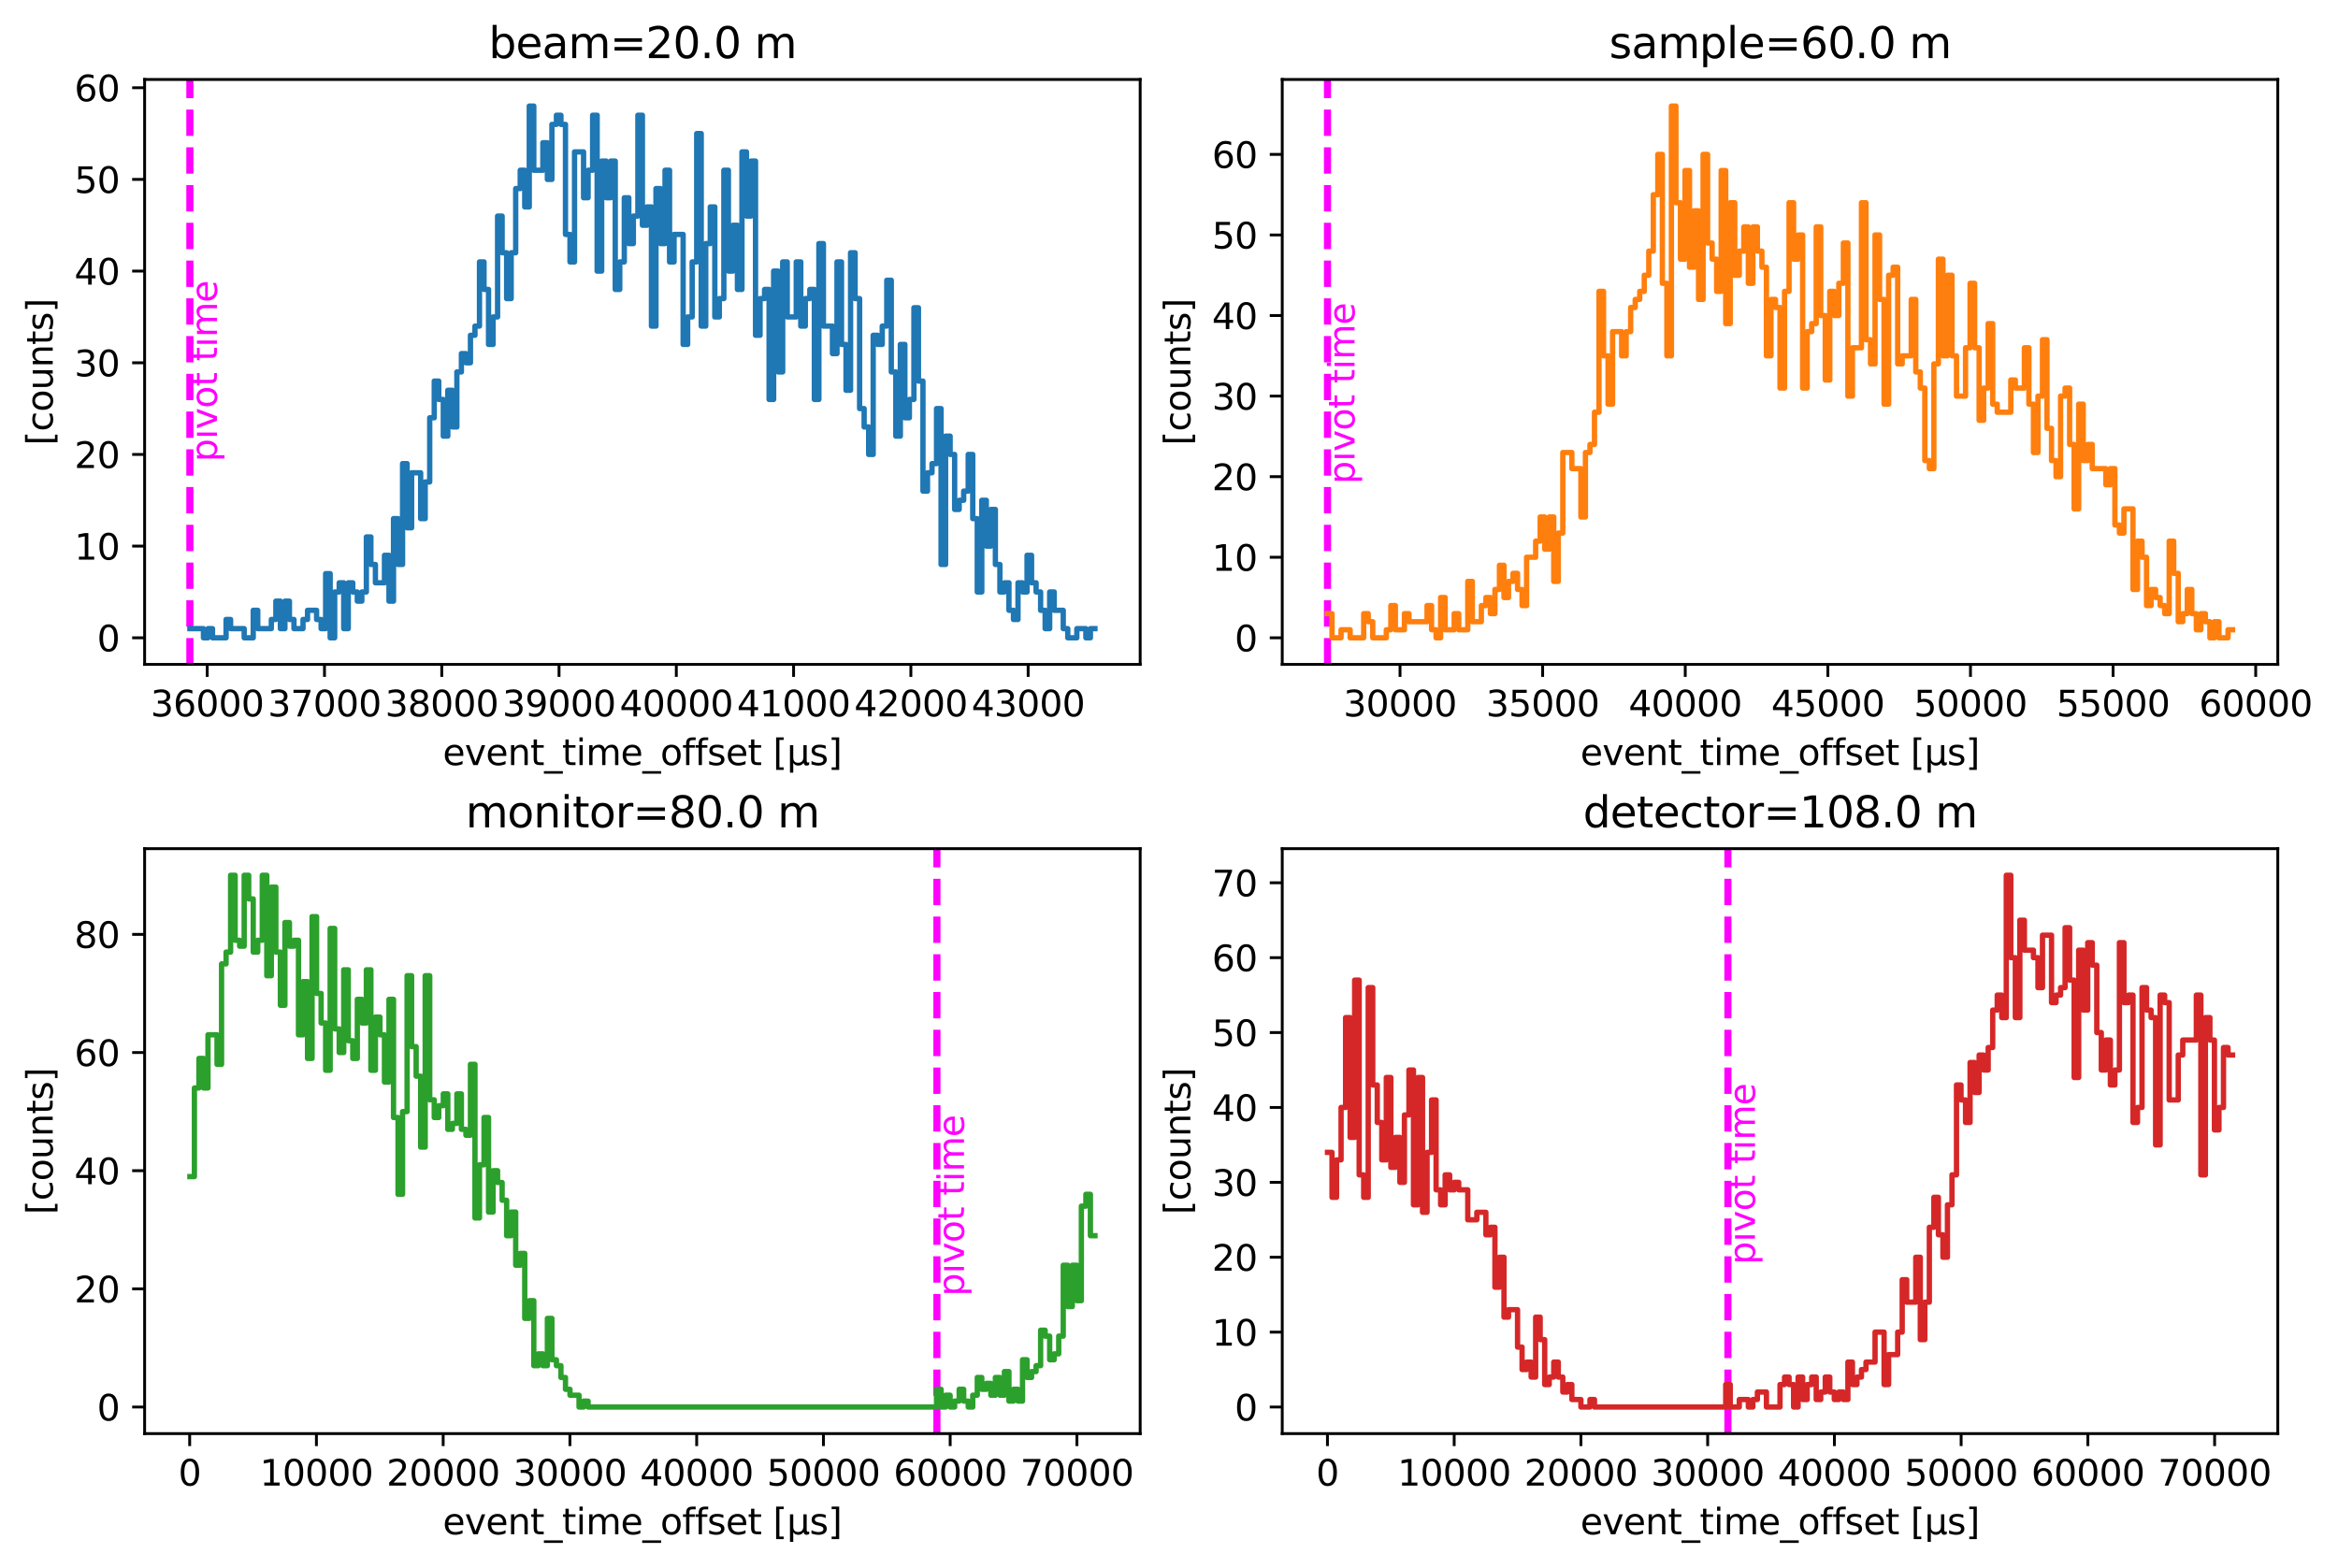 <?xml version="1.0" encoding="utf-8" standalone="no"?>
<!DOCTYPE svg PUBLIC "-//W3C//DTD SVG 1.1//EN"
  "http://www.w3.org/Graphics/SVG/1.1/DTD/svg11.dtd">
<svg xmlns:xlink="http://www.w3.org/1999/xlink" width="656.387pt" height="440.4pt" viewBox="0 0 656.387 440.4" xmlns="http://www.w3.org/2000/svg" version="1.1">
 <defs>
  <style type="text/css">*{stroke-linejoin: round; stroke-linecap: butt}</style>
 </defs>
 <g id="figure_1">
  <g id="patch_1">
   <path d="M 0 440.4 
L 656.387 440.4 
L 656.387 0 
L 0 0 
z
" style="fill: #ffffff"/>
  </g>
  <g id="axes_1">
   <g id="patch_2">
    <path d="M 40.603 186.565 
L 320.102 186.565 
L 320.102 22.318 
L 40.603 22.318 
z
" style="fill: #ffffff"/>
   </g>
   <g id="matplotlib.axis_1">
    <g id="xtick_1">
     <g id="line2d_1">
      <defs>
       <path id="mf6872e4fd1" d="M 0 0 
L 0 3.5 
" style="stroke: #000000; stroke-width: 0.8"/>
      </defs>
      <g>
       <use xlink:href="#mf6872e4fd1" x="58.173" y="186.565" style="stroke: #000000; stroke-width: 0.8"/>
      </g>
     </g>
     <g id="text_1">
      <!-- 36000 -->
      <g transform="translate(42.267 201.164) scale(0.1 -0.1)">
       <defs>
        <path id="DejaVuSans-33" d="M 2597 2516 
Q 3050 2419 3304 2112 
Q 3559 1806 3559 1356 
Q 3559 666 3084 287 
Q 2609 -91 1734 -91 
Q 1441 -91 1130 -33 
Q 819 25 488 141 
L 488 750 
Q 750 597 1062 519 
Q 1375 441 1716 441 
Q 2309 441 2620 675 
Q 2931 909 2931 1356 
Q 2931 1769 2642 2001 
Q 2353 2234 1838 2234 
L 1294 2234 
L 1294 2753 
L 1863 2753 
Q 2328 2753 2575 2939 
Q 2822 3125 2822 3475 
Q 2822 3834 2567 4026 
Q 2313 4219 1838 4219 
Q 1578 4219 1281 4162 
Q 984 4106 628 3988 
L 628 4550 
Q 988 4650 1302 4700 
Q 1616 4750 1894 4750 
Q 2613 4750 3031 4423 
Q 3450 4097 3450 3541 
Q 3450 3153 3228 2886 
Q 3006 2619 2597 2516 
z
" transform="scale(0.016)"/>
        <path id="DejaVuSans-36" d="M 2113 2584 
Q 1688 2584 1439 2293 
Q 1191 2003 1191 1497 
Q 1191 994 1439 701 
Q 1688 409 2113 409 
Q 2538 409 2786 701 
Q 3034 994 3034 1497 
Q 3034 2003 2786 2293 
Q 2538 2584 2113 2584 
z
M 3366 4563 
L 3366 3988 
Q 3128 4100 2886 4159 
Q 2644 4219 2406 4219 
Q 1781 4219 1451 3797 
Q 1122 3375 1075 2522 
Q 1259 2794 1537 2939 
Q 1816 3084 2150 3084 
Q 2853 3084 3261 2657 
Q 3669 2231 3669 1497 
Q 3669 778 3244 343 
Q 2819 -91 2113 -91 
Q 1303 -91 875 529 
Q 447 1150 447 2328 
Q 447 3434 972 4092 
Q 1497 4750 2381 4750 
Q 2619 4750 2861 4703 
Q 3103 4656 3366 4563 
z
" transform="scale(0.016)"/>
        <path id="DejaVuSans-30" d="M 2034 4250 
Q 1547 4250 1301 3770 
Q 1056 3291 1056 2328 
Q 1056 1369 1301 889 
Q 1547 409 2034 409 
Q 2525 409 2770 889 
Q 3016 1369 3016 2328 
Q 3016 3291 2770 3770 
Q 2525 4250 2034 4250 
z
M 2034 4750 
Q 2819 4750 3233 4129 
Q 3647 3509 3647 2328 
Q 3647 1150 3233 529 
Q 2819 -91 2034 -91 
Q 1250 -91 836 529 
Q 422 1150 422 2328 
Q 422 3509 836 4129 
Q 1250 4750 2034 4750 
z
" transform="scale(0.016)"/>
       </defs>
       <use xlink:href="#DejaVuSans-33"/>
       <use xlink:href="#DejaVuSans-36" x="63.623"/>
       <use xlink:href="#DejaVuSans-30" x="127.246"/>
       <use xlink:href="#DejaVuSans-30" x="190.869"/>
       <use xlink:href="#DejaVuSans-30" x="254.492"/>
      </g>
     </g>
    </g>
    <g id="xtick_2">
     <g id="line2d_2">
      <g>
       <use xlink:href="#mf6872e4fd1" x="91.098" y="186.565" style="stroke: #000000; stroke-width: 0.8"/>
      </g>
     </g>
     <g id="text_2">
      <!-- 37000 -->
      <g transform="translate(75.192 201.164) scale(0.1 -0.1)">
       <defs>
        <path id="DejaVuSans-37" d="M 525 4666 
L 3525 4666 
L 3525 4397 
L 1831 0 
L 1172 0 
L 2766 4134 
L 525 4134 
L 525 4666 
z
" transform="scale(0.016)"/>
       </defs>
       <use xlink:href="#DejaVuSans-33"/>
       <use xlink:href="#DejaVuSans-37" x="63.623"/>
       <use xlink:href="#DejaVuSans-30" x="127.246"/>
       <use xlink:href="#DejaVuSans-30" x="190.869"/>
       <use xlink:href="#DejaVuSans-30" x="254.492"/>
      </g>
     </g>
    </g>
    <g id="xtick_3">
     <g id="line2d_3">
      <g>
       <use xlink:href="#mf6872e4fd1" x="124.023" y="186.565" style="stroke: #000000; stroke-width: 0.8"/>
      </g>
     </g>
     <g id="text_3">
      <!-- 38000 -->
      <g transform="translate(108.117 201.164) scale(0.1 -0.1)">
       <defs>
        <path id="DejaVuSans-38" d="M 2034 2216 
Q 1584 2216 1326 1975 
Q 1069 1734 1069 1313 
Q 1069 891 1326 650 
Q 1584 409 2034 409 
Q 2484 409 2743 651 
Q 3003 894 3003 1313 
Q 3003 1734 2745 1975 
Q 2488 2216 2034 2216 
z
M 1403 2484 
Q 997 2584 770 2862 
Q 544 3141 544 3541 
Q 544 4100 942 4425 
Q 1341 4750 2034 4750 
Q 2731 4750 3128 4425 
Q 3525 4100 3525 3541 
Q 3525 3141 3298 2862 
Q 3072 2584 2669 2484 
Q 3125 2378 3379 2068 
Q 3634 1759 3634 1313 
Q 3634 634 3220 271 
Q 2806 -91 2034 -91 
Q 1263 -91 848 271 
Q 434 634 434 1313 
Q 434 1759 690 2068 
Q 947 2378 1403 2484 
z
M 1172 3481 
Q 1172 3119 1398 2916 
Q 1625 2713 2034 2713 
Q 2441 2713 2670 2916 
Q 2900 3119 2900 3481 
Q 2900 3844 2670 4047 
Q 2441 4250 2034 4250 
Q 1625 4250 1398 4047 
Q 1172 3844 1172 3481 
z
" transform="scale(0.016)"/>
       </defs>
       <use xlink:href="#DejaVuSans-33"/>
       <use xlink:href="#DejaVuSans-38" x="63.623"/>
       <use xlink:href="#DejaVuSans-30" x="127.246"/>
       <use xlink:href="#DejaVuSans-30" x="190.869"/>
       <use xlink:href="#DejaVuSans-30" x="254.492"/>
      </g>
     </g>
    </g>
    <g id="xtick_4">
     <g id="line2d_4">
      <g>
       <use xlink:href="#mf6872e4fd1" x="156.948" y="186.565" style="stroke: #000000; stroke-width: 0.8"/>
      </g>
     </g>
     <g id="text_4">
      <!-- 39000 -->
      <g transform="translate(141.042 201.164) scale(0.1 -0.1)">
       <defs>
        <path id="DejaVuSans-39" d="M 703 97 
L 703 672 
Q 941 559 1184 500 
Q 1428 441 1663 441 
Q 2288 441 2617 861 
Q 2947 1281 2994 2138 
Q 2813 1869 2534 1725 
Q 2256 1581 1919 1581 
Q 1219 1581 811 2004 
Q 403 2428 403 3163 
Q 403 3881 828 4315 
Q 1253 4750 1959 4750 
Q 2769 4750 3195 4129 
Q 3622 3509 3622 2328 
Q 3622 1225 3098 567 
Q 2575 -91 1691 -91 
Q 1453 -91 1209 -44 
Q 966 3 703 97 
z
M 1959 2075 
Q 2384 2075 2632 2365 
Q 2881 2656 2881 3163 
Q 2881 3666 2632 3958 
Q 2384 4250 1959 4250 
Q 1534 4250 1286 3958 
Q 1038 3666 1038 3163 
Q 1038 2656 1286 2365 
Q 1534 2075 1959 2075 
z
" transform="scale(0.016)"/>
       </defs>
       <use xlink:href="#DejaVuSans-33"/>
       <use xlink:href="#DejaVuSans-39" x="63.623"/>
       <use xlink:href="#DejaVuSans-30" x="127.246"/>
       <use xlink:href="#DejaVuSans-30" x="190.869"/>
       <use xlink:href="#DejaVuSans-30" x="254.492"/>
      </g>
     </g>
    </g>
    <g id="xtick_5">
     <g id="line2d_5">
      <g>
       <use xlink:href="#mf6872e4fd1" x="189.873" y="186.565" style="stroke: #000000; stroke-width: 0.8"/>
      </g>
     </g>
     <g id="text_5">
      <!-- 40000 -->
      <g transform="translate(173.967 201.164) scale(0.1 -0.1)">
       <defs>
        <path id="DejaVuSans-34" d="M 2419 4116 
L 825 1625 
L 2419 1625 
L 2419 4116 
z
M 2253 4666 
L 3047 4666 
L 3047 1625 
L 3713 1625 
L 3713 1100 
L 3047 1100 
L 3047 0 
L 2419 0 
L 2419 1100 
L 313 1100 
L 313 1709 
L 2253 4666 
z
" transform="scale(0.016)"/>
       </defs>
       <use xlink:href="#DejaVuSans-34"/>
       <use xlink:href="#DejaVuSans-30" x="63.623"/>
       <use xlink:href="#DejaVuSans-30" x="127.246"/>
       <use xlink:href="#DejaVuSans-30" x="190.869"/>
       <use xlink:href="#DejaVuSans-30" x="254.492"/>
      </g>
     </g>
    </g>
    <g id="xtick_6">
     <g id="line2d_6">
      <g>
       <use xlink:href="#mf6872e4fd1" x="222.798" y="186.565" style="stroke: #000000; stroke-width: 0.8"/>
      </g>
     </g>
     <g id="text_6">
      <!-- 41000 -->
      <g transform="translate(206.892 201.164) scale(0.1 -0.1)">
       <defs>
        <path id="DejaVuSans-31" d="M 794 531 
L 1825 531 
L 1825 4091 
L 703 3866 
L 703 4441 
L 1819 4666 
L 2450 4666 
L 2450 531 
L 3481 531 
L 3481 0 
L 794 0 
L 794 531 
z
" transform="scale(0.016)"/>
       </defs>
       <use xlink:href="#DejaVuSans-34"/>
       <use xlink:href="#DejaVuSans-31" x="63.623"/>
       <use xlink:href="#DejaVuSans-30" x="127.246"/>
       <use xlink:href="#DejaVuSans-30" x="190.869"/>
       <use xlink:href="#DejaVuSans-30" x="254.492"/>
      </g>
     </g>
    </g>
    <g id="xtick_7">
     <g id="line2d_7">
      <g>
       <use xlink:href="#mf6872e4fd1" x="255.723" y="186.565" style="stroke: #000000; stroke-width: 0.8"/>
      </g>
     </g>
     <g id="text_7">
      <!-- 42000 -->
      <g transform="translate(239.817 201.164) scale(0.1 -0.1)">
       <defs>
        <path id="DejaVuSans-32" d="M 1228 531 
L 3431 531 
L 3431 0 
L 469 0 
L 469 531 
Q 828 903 1448 1529 
Q 2069 2156 2228 2338 
Q 2531 2678 2651 2914 
Q 2772 3150 2772 3378 
Q 2772 3750 2511 3984 
Q 2250 4219 1831 4219 
Q 1534 4219 1204 4116 
Q 875 4013 500 3803 
L 500 4441 
Q 881 4594 1212 4672 
Q 1544 4750 1819 4750 
Q 2544 4750 2975 4387 
Q 3406 4025 3406 3419 
Q 3406 3131 3298 2873 
Q 3191 2616 2906 2266 
Q 2828 2175 2409 1742 
Q 1991 1309 1228 531 
z
" transform="scale(0.016)"/>
       </defs>
       <use xlink:href="#DejaVuSans-34"/>
       <use xlink:href="#DejaVuSans-32" x="63.623"/>
       <use xlink:href="#DejaVuSans-30" x="127.246"/>
       <use xlink:href="#DejaVuSans-30" x="190.869"/>
       <use xlink:href="#DejaVuSans-30" x="254.492"/>
      </g>
     </g>
    </g>
    <g id="xtick_8">
     <g id="line2d_8">
      <g>
       <use xlink:href="#mf6872e4fd1" x="288.648" y="186.565" style="stroke: #000000; stroke-width: 0.8"/>
      </g>
     </g>
     <g id="text_8">
      <!-- 43000 -->
      <g transform="translate(272.742 201.164) scale(0.1 -0.1)">
       <use xlink:href="#DejaVuSans-34"/>
       <use xlink:href="#DejaVuSans-33" x="63.623"/>
       <use xlink:href="#DejaVuSans-30" x="127.246"/>
       <use xlink:href="#DejaVuSans-30" x="190.869"/>
       <use xlink:href="#DejaVuSans-30" x="254.492"/>
      </g>
     </g>
    </g>
    <g id="text_9">
     <!-- event_time_offset [µs] -->
     <g transform="translate(124.317 214.842) scale(0.1 -0.1)">
      <defs>
       <path id="DejaVuSans-65" d="M 3597 1894 
L 3597 1613 
L 953 1613 
Q 991 1019 1311 708 
Q 1631 397 2203 397 
Q 2534 397 2845 478 
Q 3156 559 3463 722 
L 3463 178 
Q 3153 47 2828 -22 
Q 2503 -91 2169 -91 
Q 1331 -91 842 396 
Q 353 884 353 1716 
Q 353 2575 817 3079 
Q 1281 3584 2069 3584 
Q 2775 3584 3186 3129 
Q 3597 2675 3597 1894 
z
M 3022 2063 
Q 3016 2534 2758 2815 
Q 2500 3097 2075 3097 
Q 1594 3097 1305 2825 
Q 1016 2553 972 2059 
L 3022 2063 
z
" transform="scale(0.016)"/>
       <path id="DejaVuSans-76" d="M 191 3500 
L 800 3500 
L 1894 563 
L 2988 3500 
L 3597 3500 
L 2284 0 
L 1503 0 
L 191 3500 
z
" transform="scale(0.016)"/>
       <path id="DejaVuSans-6e" d="M 3513 2113 
L 3513 0 
L 2938 0 
L 2938 2094 
Q 2938 2591 2744 2837 
Q 2550 3084 2163 3084 
Q 1697 3084 1428 2787 
Q 1159 2491 1159 1978 
L 1159 0 
L 581 0 
L 581 3500 
L 1159 3500 
L 1159 2956 
Q 1366 3272 1645 3428 
Q 1925 3584 2291 3584 
Q 2894 3584 3203 3211 
Q 3513 2838 3513 2113 
z
" transform="scale(0.016)"/>
       <path id="DejaVuSans-74" d="M 1172 4494 
L 1172 3500 
L 2356 3500 
L 2356 3053 
L 1172 3053 
L 1172 1153 
Q 1172 725 1289 603 
Q 1406 481 1766 481 
L 2356 481 
L 2356 0 
L 1766 0 
Q 1100 0 847 248 
Q 594 497 594 1153 
L 594 3053 
L 172 3053 
L 172 3500 
L 594 3500 
L 594 4494 
L 1172 4494 
z
" transform="scale(0.016)"/>
       <path id="DejaVuSans-5f" d="M 3263 -1063 
L 3263 -1509 
L -63 -1509 
L -63 -1063 
L 3263 -1063 
z
" transform="scale(0.016)"/>
       <path id="DejaVuSans-69" d="M 603 3500 
L 1178 3500 
L 1178 0 
L 603 0 
L 603 3500 
z
M 603 4863 
L 1178 4863 
L 1178 4134 
L 603 4134 
L 603 4863 
z
" transform="scale(0.016)"/>
       <path id="DejaVuSans-6d" d="M 3328 2828 
Q 3544 3216 3844 3400 
Q 4144 3584 4550 3584 
Q 5097 3584 5394 3201 
Q 5691 2819 5691 2113 
L 5691 0 
L 5113 0 
L 5113 2094 
Q 5113 2597 4934 2840 
Q 4756 3084 4391 3084 
Q 3944 3084 3684 2787 
Q 3425 2491 3425 1978 
L 3425 0 
L 2847 0 
L 2847 2094 
Q 2847 2600 2669 2842 
Q 2491 3084 2119 3084 
Q 1678 3084 1418 2786 
Q 1159 2488 1159 1978 
L 1159 0 
L 581 0 
L 581 3500 
L 1159 3500 
L 1159 2956 
Q 1356 3278 1631 3431 
Q 1906 3584 2284 3584 
Q 2666 3584 2933 3390 
Q 3200 3197 3328 2828 
z
" transform="scale(0.016)"/>
       <path id="DejaVuSans-6f" d="M 1959 3097 
Q 1497 3097 1228 2736 
Q 959 2375 959 1747 
Q 959 1119 1226 758 
Q 1494 397 1959 397 
Q 2419 397 2687 759 
Q 2956 1122 2956 1747 
Q 2956 2369 2687 2733 
Q 2419 3097 1959 3097 
z
M 1959 3584 
Q 2709 3584 3137 3096 
Q 3566 2609 3566 1747 
Q 3566 888 3137 398 
Q 2709 -91 1959 -91 
Q 1206 -91 779 398 
Q 353 888 353 1747 
Q 353 2609 779 3096 
Q 1206 3584 1959 3584 
z
" transform="scale(0.016)"/>
       <path id="DejaVuSans-66" d="M 2375 4863 
L 2375 4384 
L 1825 4384 
Q 1516 4384 1395 4259 
Q 1275 4134 1275 3809 
L 1275 3500 
L 2222 3500 
L 2222 3053 
L 1275 3053 
L 1275 0 
L 697 0 
L 697 3053 
L 147 3053 
L 147 3500 
L 697 3500 
L 697 3744 
Q 697 4328 969 4595 
Q 1241 4863 1831 4863 
L 2375 4863 
z
" transform="scale(0.016)"/>
       <path id="DejaVuSans-73" d="M 2834 3397 
L 2834 2853 
Q 2591 2978 2328 3040 
Q 2066 3103 1784 3103 
Q 1356 3103 1142 2972 
Q 928 2841 928 2578 
Q 928 2378 1081 2264 
Q 1234 2150 1697 2047 
L 1894 2003 
Q 2506 1872 2764 1633 
Q 3022 1394 3022 966 
Q 3022 478 2636 193 
Q 2250 -91 1575 -91 
Q 1294 -91 989 -36 
Q 684 19 347 128 
L 347 722 
Q 666 556 975 473 
Q 1284 391 1588 391 
Q 1994 391 2212 530 
Q 2431 669 2431 922 
Q 2431 1156 2273 1281 
Q 2116 1406 1581 1522 
L 1381 1569 
Q 847 1681 609 1914 
Q 372 2147 372 2553 
Q 372 3047 722 3315 
Q 1072 3584 1716 3584 
Q 2034 3584 2315 3537 
Q 2597 3491 2834 3397 
z
" transform="scale(0.016)"/>
       <path id="DejaVuSans-20" transform="scale(0.016)"/>
       <path id="DejaVuSans-5b" d="M 550 4863 
L 1875 4863 
L 1875 4416 
L 1125 4416 
L 1125 -397 
L 1875 -397 
L 1875 -844 
L 550 -844 
L 550 4863 
z
" transform="scale(0.016)"/>
       <path id="DejaVuSans-b5" d="M 544 -1331 
L 544 3500 
L 1119 3500 
L 1119 1325 
Q 1119 872 1334 640 
Q 1550 409 1972 409 
Q 2434 409 2667 671 
Q 2900 934 2900 1459 
L 2900 3500 
L 3475 3500 
L 3475 806 
Q 3475 619 3529 530 
Q 3584 441 3700 441 
Q 3728 441 3778 458 
Q 3828 475 3916 513 
L 3916 50 
Q 3788 -22 3673 -56 
Q 3559 -91 3450 -91 
Q 3234 -91 3106 31 
Q 2978 153 2931 403 
Q 2775 156 2548 32 
Q 2322 -91 2016 -91 
Q 1697 -91 1473 31 
Q 1250 153 1119 397 
L 1119 -1331 
L 544 -1331 
z
" transform="scale(0.016)"/>
       <path id="DejaVuSans-5d" d="M 1947 4863 
L 1947 -844 
L 622 -844 
L 622 -397 
L 1369 -397 
L 1369 4416 
L 622 4416 
L 622 4863 
L 1947 4863 
z
" transform="scale(0.016)"/>
      </defs>
      <use xlink:href="#DejaVuSans-65"/>
      <use xlink:href="#DejaVuSans-76" x="61.523"/>
      <use xlink:href="#DejaVuSans-65" x="120.703"/>
      <use xlink:href="#DejaVuSans-6e" x="182.227"/>
      <use xlink:href="#DejaVuSans-74" x="245.605"/>
      <use xlink:href="#DejaVuSans-5f" x="284.814"/>
      <use xlink:href="#DejaVuSans-74" x="334.814"/>
      <use xlink:href="#DejaVuSans-69" x="374.023"/>
      <use xlink:href="#DejaVuSans-6d" x="401.807"/>
      <use xlink:href="#DejaVuSans-65" x="499.219"/>
      <use xlink:href="#DejaVuSans-5f" x="560.742"/>
      <use xlink:href="#DejaVuSans-6f" x="610.742"/>
      <use xlink:href="#DejaVuSans-66" x="671.924"/>
      <use xlink:href="#DejaVuSans-66" x="707.129"/>
      <use xlink:href="#DejaVuSans-73" x="742.334"/>
      <use xlink:href="#DejaVuSans-65" x="794.434"/>
      <use xlink:href="#DejaVuSans-74" x="855.957"/>
      <use xlink:href="#DejaVuSans-20" x="895.166"/>
      <use xlink:href="#DejaVuSans-5b" x="926.953"/>
      <use xlink:href="#DejaVuSans-b5" x="965.967"/>
      <use xlink:href="#DejaVuSans-73" x="1029.59"/>
      <use xlink:href="#DejaVuSans-5d" x="1081.689"/>
     </g>
    </g>
   </g>
   <g id="matplotlib.axis_2">
    <g id="ytick_1">
     <g id="line2d_9">
      <defs>
       <path id="m7f176de826" d="M 0 0 
L -3.5 0 
" style="stroke: #000000; stroke-width: 0.8"/>
      </defs>
      <g>
       <use xlink:href="#m7f176de826" x="40.603" y="179.099" style="stroke: #000000; stroke-width: 0.8"/>
      </g>
     </g>
     <g id="text_10">
      <!-- 0 -->
      <g transform="translate(27.241 182.899) scale(0.1 -0.1)">
       <use xlink:href="#DejaVuSans-30"/>
      </g>
     </g>
    </g>
    <g id="ytick_2">
     <g id="line2d_10">
      <g>
       <use xlink:href="#m7f176de826" x="40.603" y="153.355" style="stroke: #000000; stroke-width: 0.8"/>
      </g>
     </g>
     <g id="text_11">
      <!-- 10 -->
      <g transform="translate(20.878 157.155) scale(0.1 -0.1)">
       <use xlink:href="#DejaVuSans-31"/>
       <use xlink:href="#DejaVuSans-30" x="63.623"/>
      </g>
     </g>
    </g>
    <g id="ytick_3">
     <g id="line2d_11">
      <g>
       <use xlink:href="#m7f176de826" x="40.603" y="127.611" style="stroke: #000000; stroke-width: 0.8"/>
      </g>
     </g>
     <g id="text_12">
      <!-- 20 -->
      <g transform="translate(20.878 131.41) scale(0.1 -0.1)">
       <use xlink:href="#DejaVuSans-32"/>
       <use xlink:href="#DejaVuSans-30" x="63.623"/>
      </g>
     </g>
    </g>
    <g id="ytick_4">
     <g id="line2d_12">
      <g>
       <use xlink:href="#m7f176de826" x="40.603" y="101.867" style="stroke: #000000; stroke-width: 0.8"/>
      </g>
     </g>
     <g id="text_13">
      <!-- 30 -->
      <g transform="translate(20.878 105.666) scale(0.1 -0.1)">
       <use xlink:href="#DejaVuSans-33"/>
       <use xlink:href="#DejaVuSans-30" x="63.623"/>
      </g>
     </g>
    </g>
    <g id="ytick_5">
     <g id="line2d_13">
      <g>
       <use xlink:href="#m7f176de826" x="40.603" y="76.123" style="stroke: #000000; stroke-width: 0.8"/>
      </g>
     </g>
     <g id="text_14">
      <!-- 40 -->
      <g transform="translate(20.878 79.922) scale(0.1 -0.1)">
       <use xlink:href="#DejaVuSans-34"/>
       <use xlink:href="#DejaVuSans-30" x="63.623"/>
      </g>
     </g>
    </g>
    <g id="ytick_6">
     <g id="line2d_14">
      <g>
       <use xlink:href="#m7f176de826" x="40.603" y="50.379" style="stroke: #000000; stroke-width: 0.8"/>
      </g>
     </g>
     <g id="text_15">
      <!-- 50 -->
      <g transform="translate(20.878 54.178) scale(0.1 -0.1)">
       <defs>
        <path id="DejaVuSans-35" d="M 691 4666 
L 3169 4666 
L 3169 4134 
L 1269 4134 
L 1269 2991 
Q 1406 3038 1543 3061 
Q 1681 3084 1819 3084 
Q 2600 3084 3056 2656 
Q 3513 2228 3513 1497 
Q 3513 744 3044 326 
Q 2575 -91 1722 -91 
Q 1428 -91 1123 -41 
Q 819 9 494 109 
L 494 744 
Q 775 591 1075 516 
Q 1375 441 1709 441 
Q 2250 441 2565 725 
Q 2881 1009 2881 1497 
Q 2881 1984 2565 2268 
Q 2250 2553 1709 2553 
Q 1456 2553 1204 2497 
Q 953 2441 691 2322 
L 691 4666 
z
" transform="scale(0.016)"/>
       </defs>
       <use xlink:href="#DejaVuSans-35"/>
       <use xlink:href="#DejaVuSans-30" x="63.623"/>
      </g>
     </g>
    </g>
    <g id="ytick_7">
     <g id="line2d_15">
      <g>
       <use xlink:href="#m7f176de826" x="40.603" y="24.635" style="stroke: #000000; stroke-width: 0.8"/>
      </g>
     </g>
     <g id="text_16">
      <!-- 60 -->
      <g transform="translate(20.878 28.434) scale(0.1 -0.1)">
       <use xlink:href="#DejaVuSans-36"/>
       <use xlink:href="#DejaVuSans-30" x="63.623"/>
      </g>
     </g>
    </g>
    <g id="text_17">
     <!-- [counts] -->
     <g transform="translate(14.798 125.054) rotate(-90) scale(0.1 -0.1)">
      <defs>
       <path id="DejaVuSans-63" d="M 3122 3366 
L 3122 2828 
Q 2878 2963 2633 3030 
Q 2388 3097 2138 3097 
Q 1578 3097 1268 2742 
Q 959 2388 959 1747 
Q 959 1106 1268 751 
Q 1578 397 2138 397 
Q 2388 397 2633 464 
Q 2878 531 3122 666 
L 3122 134 
Q 2881 22 2623 -34 
Q 2366 -91 2075 -91 
Q 1284 -91 818 406 
Q 353 903 353 1747 
Q 353 2603 823 3093 
Q 1294 3584 2113 3584 
Q 2378 3584 2631 3529 
Q 2884 3475 3122 3366 
z
" transform="scale(0.016)"/>
       <path id="DejaVuSans-75" d="M 544 1381 
L 544 3500 
L 1119 3500 
L 1119 1403 
Q 1119 906 1312 657 
Q 1506 409 1894 409 
Q 2359 409 2629 706 
Q 2900 1003 2900 1516 
L 2900 3500 
L 3475 3500 
L 3475 0 
L 2900 0 
L 2900 538 
Q 2691 219 2414 64 
Q 2138 -91 1772 -91 
Q 1169 -91 856 284 
Q 544 659 544 1381 
z
M 1991 3584 
L 1991 3584 
z
" transform="scale(0.016)"/>
      </defs>
      <use xlink:href="#DejaVuSans-5b"/>
      <use xlink:href="#DejaVuSans-63" x="39.014"/>
      <use xlink:href="#DejaVuSans-6f" x="93.994"/>
      <use xlink:href="#DejaVuSans-75" x="155.176"/>
      <use xlink:href="#DejaVuSans-6e" x="218.555"/>
      <use xlink:href="#DejaVuSans-74" x="281.934"/>
      <use xlink:href="#DejaVuSans-73" x="321.143"/>
      <use xlink:href="#DejaVuSans-5d" x="373.242"/>
     </g>
    </g>
   </g>
   <g id="line2d_16">
    <path d="M 53.308 186.565 
L 53.308 22.318 
" clip-path="url(#p54952db7d1)" style="fill: none; stroke-dasharray: 7.4,3.2; stroke-dashoffset: 0; stroke: #ff00ff; stroke-width: 2"/>
   </g>
   <g id="patch_3">
    <path d="M 40.603 186.565 
L 40.603 22.318 
" style="fill: none; stroke: #000000; stroke-width: 0.8; stroke-linejoin: miter; stroke-linecap: square"/>
   </g>
   <g id="patch_4">
    <path d="M 320.102 186.565 
L 320.102 22.318 
" style="fill: none; stroke: #000000; stroke-width: 0.8; stroke-linejoin: miter; stroke-linecap: square"/>
   </g>
   <g id="patch_5">
    <path d="M 40.603 186.565 
L 320.102 186.565 
" style="fill: none; stroke: #000000; stroke-width: 0.8; stroke-linejoin: miter; stroke-linecap: square"/>
   </g>
   <g id="patch_6">
    <path d="M 40.603 22.318 
L 320.102 22.318 
" style="fill: none; stroke: #000000; stroke-width: 0.8; stroke-linejoin: miter; stroke-linecap: square"/>
   </g>
   <g id="text_18">
    <!-- pivot time -->
    <g style="fill: #ff00ff" transform="translate(60.906 129.691) rotate(-90) scale(0.1 -0.1)">
     <defs>
      <path id="DejaVuSans-70" d="M 1159 525 
L 1159 -1331 
L 581 -1331 
L 581 3500 
L 1159 3500 
L 1159 2969 
Q 1341 3281 1617 3432 
Q 1894 3584 2278 3584 
Q 2916 3584 3314 3078 
Q 3713 2572 3713 1747 
Q 3713 922 3314 415 
Q 2916 -91 2278 -91 
Q 1894 -91 1617 61 
Q 1341 213 1159 525 
z
M 3116 1747 
Q 3116 2381 2855 2742 
Q 2594 3103 2138 3103 
Q 1681 3103 1420 2742 
Q 1159 2381 1159 1747 
Q 1159 1113 1420 752 
Q 1681 391 2138 391 
Q 2594 391 2855 752 
Q 3116 1113 3116 1747 
z
" transform="scale(0.016)"/>
     </defs>
     <use xlink:href="#DejaVuSans-70"/>
     <use xlink:href="#DejaVuSans-69" x="63.477"/>
     <use xlink:href="#DejaVuSans-76" x="91.26"/>
     <use xlink:href="#DejaVuSans-6f" x="150.439"/>
     <use xlink:href="#DejaVuSans-74" x="211.621"/>
     <use xlink:href="#DejaVuSans-20" x="250.83"/>
     <use xlink:href="#DejaVuSans-74" x="282.617"/>
     <use xlink:href="#DejaVuSans-69" x="321.826"/>
     <use xlink:href="#DejaVuSans-6d" x="349.609"/>
     <use xlink:href="#DejaVuSans-65" x="447.021"/>
    </g>
   </g>
   <g id="text_19">
    <!-- beam=20.0 m -->
    <g transform="translate(137.192 16.318) scale(0.12 -0.12)">
     <defs>
      <path id="DejaVuSans-62" d="M 3116 1747 
Q 3116 2381 2855 2742 
Q 2594 3103 2138 3103 
Q 1681 3103 1420 2742 
Q 1159 2381 1159 1747 
Q 1159 1113 1420 752 
Q 1681 391 2138 391 
Q 2594 391 2855 752 
Q 3116 1113 3116 1747 
z
M 1159 2969 
Q 1341 3281 1617 3432 
Q 1894 3584 2278 3584 
Q 2916 3584 3314 3078 
Q 3713 2572 3713 1747 
Q 3713 922 3314 415 
Q 2916 -91 2278 -91 
Q 1894 -91 1617 61 
Q 1341 213 1159 525 
L 1159 0 
L 581 0 
L 581 4863 
L 1159 4863 
L 1159 2969 
z
" transform="scale(0.016)"/>
      <path id="DejaVuSans-61" d="M 2194 1759 
Q 1497 1759 1228 1600 
Q 959 1441 959 1056 
Q 959 750 1161 570 
Q 1363 391 1709 391 
Q 2188 391 2477 730 
Q 2766 1069 2766 1631 
L 2766 1759 
L 2194 1759 
z
M 3341 1997 
L 3341 0 
L 2766 0 
L 2766 531 
Q 2569 213 2275 61 
Q 1981 -91 1556 -91 
Q 1019 -91 701 211 
Q 384 513 384 1019 
Q 384 1609 779 1909 
Q 1175 2209 1959 2209 
L 2766 2209 
L 2766 2266 
Q 2766 2663 2505 2880 
Q 2244 3097 1772 3097 
Q 1472 3097 1187 3025 
Q 903 2953 641 2809 
L 641 3341 
Q 956 3463 1253 3523 
Q 1550 3584 1831 3584 
Q 2591 3584 2966 3190 
Q 3341 2797 3341 1997 
z
" transform="scale(0.016)"/>
      <path id="DejaVuSans-3d" d="M 678 2906 
L 4684 2906 
L 4684 2381 
L 678 2381 
L 678 2906 
z
M 678 1631 
L 4684 1631 
L 4684 1100 
L 678 1100 
L 678 1631 
z
" transform="scale(0.016)"/>
      <path id="DejaVuSans-2e" d="M 684 794 
L 1344 794 
L 1344 0 
L 684 0 
L 684 794 
z
" transform="scale(0.016)"/>
     </defs>
     <use xlink:href="#DejaVuSans-62"/>
     <use xlink:href="#DejaVuSans-65" x="63.477"/>
     <use xlink:href="#DejaVuSans-61" x="125"/>
     <use xlink:href="#DejaVuSans-6d" x="186.279"/>
     <use xlink:href="#DejaVuSans-3d" x="283.691"/>
     <use xlink:href="#DejaVuSans-32" x="367.48"/>
     <use xlink:href="#DejaVuSans-30" x="431.104"/>
     <use xlink:href="#DejaVuSans-2e" x="494.727"/>
     <use xlink:href="#DejaVuSans-30" x="526.514"/>
     <use xlink:href="#DejaVuSans-20" x="590.137"/>
     <use xlink:href="#DejaVuSans-6d" x="621.924"/>
    </g>
   </g>
   <g id="line2d_17">
    <path d="M 53.308 176.525 
L 57.119 176.525 
L 57.119 179.099 
L 58.389 179.099 
L 58.389 176.525 
L 59.66 176.525 
L 59.66 179.099 
L 63.471 179.099 
L 63.471 173.951 
L 64.742 173.951 
L 64.742 176.525 
L 68.553 176.525 
L 68.553 179.099 
L 71.094 179.099 
L 71.094 171.376 
L 72.364 171.376 
L 72.364 176.525 
L 76.176 176.525 
L 76.176 173.951 
L 77.446 173.951 
L 77.446 168.802 
L 78.717 168.802 
L 78.717 176.525 
L 79.987 176.525 
L 79.987 168.802 
L 81.258 168.802 
L 81.258 173.951 
L 82.528 173.951 
L 82.528 176.525 
L 85.069 176.525 
L 85.069 173.951 
L 86.339 173.951 
L 86.339 171.376 
L 88.88 171.376 
L 88.88 173.951 
L 90.151 173.951 
L 90.151 176.525 
L 91.421 176.525 
L 91.421 161.079 
L 92.692 161.079 
L 92.692 179.099 
L 93.962 179.099 
L 93.962 166.227 
L 95.232 166.227 
L 95.232 163.653 
L 96.503 163.653 
L 96.503 176.525 
L 97.773 176.525 
L 97.773 163.653 
L 99.044 163.653 
L 99.044 166.227 
L 100.314 166.227 
L 100.314 168.802 
L 101.585 168.802 
L 101.585 166.227 
L 102.855 166.227 
L 102.855 150.781 
L 104.126 150.781 
L 104.126 158.504 
L 105.396 158.504 
L 105.396 163.653 
L 107.937 163.653 
L 107.937 155.93 
L 109.207 155.93 
L 109.207 168.802 
L 110.478 168.802 
L 110.478 145.632 
L 111.748 145.632 
L 111.748 158.504 
L 113.019 158.504 
L 113.019 130.186 
L 114.289 130.186 
L 114.289 148.207 
L 115.56 148.207 
L 115.56 132.76 
L 118.101 132.76 
L 118.101 145.632 
L 119.371 145.632 
L 119.371 135.334 
L 120.641 135.334 
L 120.641 117.314 
L 121.912 117.314 
L 121.912 107.016 
L 123.182 107.016 
L 123.182 112.165 
L 124.453 112.165 
L 124.453 122.462 
L 125.723 122.462 
L 125.723 109.59 
L 126.994 109.59 
L 126.994 119.888 
L 128.264 119.888 
L 128.264 104.442 
L 129.535 104.442 
L 129.535 99.293 
L 130.805 99.293 
L 130.805 101.867 
L 132.075 101.867 
L 132.075 94.144 
L 133.346 94.144 
L 133.346 91.57 
L 134.616 91.57 
L 134.616 73.549 
L 135.887 73.549 
L 135.887 81.272 
L 137.157 81.272 
L 137.157 96.718 
L 138.428 96.718 
L 138.428 88.995 
L 139.698 88.995 
L 139.698 60.677 
L 140.969 60.677 
L 140.969 70.974 
L 142.239 70.974 
L 142.239 83.846 
L 143.51 83.846 
L 143.51 70.974 
L 144.78 70.974 
L 144.78 52.954 
L 146.05 52.954 
L 146.05 47.805 
L 147.321 47.805 
L 147.321 58.102 
L 148.591 58.102 
L 148.591 29.784 
L 149.862 29.784 
L 149.862 47.805 
L 152.403 47.805 
L 152.403 40.082 
L 153.673 40.082 
L 153.673 50.379 
L 154.944 50.379 
L 154.944 34.933 
L 156.214 34.933 
L 156.214 32.358 
L 157.484 32.358 
L 157.484 34.933 
L 158.755 34.933 
L 158.755 65.826 
L 160.025 65.826 
L 160.025 73.549 
L 161.296 73.549 
L 161.296 42.656 
L 163.837 42.656 
L 163.837 55.528 
L 165.107 55.528 
L 165.107 47.805 
L 166.378 47.805 
L 166.378 32.358 
L 167.648 32.358 
L 167.648 76.123 
L 168.919 76.123 
L 168.919 45.23 
L 170.189 45.23 
L 170.189 55.528 
L 171.459 55.528 
L 171.459 45.23 
L 172.73 45.23 
L 172.73 81.272 
L 174 81.272 
L 174 73.549 
L 175.271 73.549 
L 175.271 55.528 
L 176.541 55.528 
L 176.541 68.4 
L 177.812 68.4 
L 177.812 60.677 
L 179.082 60.677 
L 179.082 32.358 
L 180.353 32.358 
L 180.353 63.251 
L 181.623 63.251 
L 181.623 58.102 
L 182.893 58.102 
L 182.893 91.57 
L 184.164 91.57 
L 184.164 52.954 
L 185.434 52.954 
L 185.434 68.4 
L 186.705 68.4 
L 186.705 47.805 
L 187.975 47.805 
L 187.975 73.549 
L 189.246 73.549 
L 189.246 65.826 
L 191.787 65.826 
L 191.787 96.718 
L 193.057 96.718 
L 193.057 88.995 
L 194.327 88.995 
L 194.327 73.549 
L 195.598 73.549 
L 195.598 37.507 
L 196.868 37.507 
L 196.868 91.57 
L 198.139 91.57 
L 198.139 68.4 
L 199.409 68.4 
L 199.409 58.102 
L 200.68 58.102 
L 200.68 88.995 
L 201.95 88.995 
L 201.95 83.846 
L 203.221 83.846 
L 203.221 47.805 
L 204.491 47.805 
L 204.491 76.123 
L 205.762 76.123 
L 205.762 63.251 
L 207.032 63.251 
L 207.032 81.272 
L 208.302 81.272 
L 208.302 42.656 
L 209.573 42.656 
L 209.573 60.677 
L 210.843 60.677 
L 210.843 45.23 
L 212.114 45.23 
L 212.114 94.144 
L 213.384 94.144 
L 213.384 83.846 
L 214.655 83.846 
L 214.655 81.272 
L 215.925 81.272 
L 215.925 112.165 
L 217.196 112.165 
L 217.196 76.123 
L 218.466 76.123 
L 218.466 104.442 
L 219.736 104.442 
L 219.736 73.549 
L 221.007 73.549 
L 221.007 88.995 
L 223.548 88.995 
L 223.548 73.549 
L 224.818 73.549 
L 224.818 91.57 
L 226.089 91.57 
L 226.089 83.846 
L 227.359 83.846 
L 227.359 81.272 
L 228.63 81.272 
L 228.63 112.165 
L 229.9 112.165 
L 229.9 68.4 
L 231.171 68.4 
L 231.171 91.57 
L 233.711 91.57 
L 233.711 99.293 
L 234.982 99.293 
L 234.982 73.549 
L 236.252 73.549 
L 236.252 96.718 
L 237.523 96.718 
L 237.523 109.59 
L 238.793 109.59 
L 238.793 70.974 
L 240.064 70.974 
L 240.064 83.846 
L 241.334 83.846 
L 241.334 114.739 
L 242.605 114.739 
L 242.605 119.888 
L 243.875 119.888 
L 243.875 127.611 
L 245.145 127.611 
L 245.145 94.144 
L 246.416 94.144 
L 246.416 96.718 
L 247.686 96.718 
L 247.686 91.57 
L 248.957 91.57 
L 248.957 78.698 
L 250.227 78.698 
L 250.227 104.442 
L 251.498 104.442 
L 251.498 122.462 
L 252.768 122.462 
L 252.768 96.718 
L 254.039 96.718 
L 254.039 117.314 
L 255.309 117.314 
L 255.309 112.165 
L 256.58 112.165 
L 256.58 86.421 
L 257.85 86.421 
L 257.85 107.016 
L 259.12 107.016 
L 259.12 137.909 
L 260.391 137.909 
L 260.391 132.76 
L 261.661 132.76 
L 261.661 130.186 
L 262.932 130.186 
L 262.932 114.739 
L 264.202 114.739 
L 264.202 158.504 
L 265.473 158.504 
L 265.473 122.462 
L 266.743 122.462 
L 266.743 127.611 
L 268.014 127.611 
L 268.014 143.058 
L 269.284 143.058 
L 269.284 140.483 
L 270.554 140.483 
L 270.554 137.909 
L 271.825 137.909 
L 271.825 127.611 
L 273.095 127.611 
L 273.095 145.632 
L 274.366 145.632 
L 274.366 166.227 
L 275.636 166.227 
L 275.636 140.483 
L 276.907 140.483 
L 276.907 153.355 
L 278.177 153.355 
L 278.177 143.058 
L 279.448 143.058 
L 279.448 158.504 
L 280.718 158.504 
L 280.718 166.227 
L 281.989 166.227 
L 281.989 163.653 
L 283.259 163.653 
L 283.259 171.376 
L 284.529 171.376 
L 284.529 173.951 
L 285.8 173.951 
L 285.8 163.653 
L 287.07 163.653 
L 287.07 166.227 
L 288.341 166.227 
L 288.341 155.93 
L 289.611 155.93 
L 289.611 163.653 
L 290.882 163.653 
L 290.882 166.227 
L 292.152 166.227 
L 292.152 171.376 
L 293.423 171.376 
L 293.423 176.525 
L 294.693 176.525 
L 294.693 166.227 
L 295.963 166.227 
L 295.963 171.376 
L 298.504 171.376 
L 298.504 176.525 
L 299.775 176.525 
L 299.775 179.099 
L 302.316 179.099 
L 302.316 176.525 
L 304.857 176.525 
L 304.857 179.099 
L 306.127 179.099 
L 306.127 176.525 
L 307.397 176.525 
L 307.397 176.525 
" clip-path="url(#p54952db7d1)" style="fill: none; stroke: #1f77b4; stroke-width: 1.5; stroke-linecap: square"/>
   </g>
  </g>
  <g id="axes_2">
   <g id="patch_7">
    <path d="M 359.985 186.565 
L 639.484 186.565 
L 639.484 22.318 
L 359.985 22.318 
z
" style="fill: #ffffff"/>
   </g>
   <g id="matplotlib.axis_3">
    <g id="xtick_9">
     <g id="line2d_18">
      <g>
       <use xlink:href="#mf6872e4fd1" x="393.054" y="186.565" style="stroke: #000000; stroke-width: 0.8"/>
      </g>
     </g>
     <g id="text_20">
      <!-- 30000 -->
      <g transform="translate(377.147 201.164) scale(0.1 -0.1)">
       <use xlink:href="#DejaVuSans-33"/>
       <use xlink:href="#DejaVuSans-30" x="63.623"/>
       <use xlink:href="#DejaVuSans-30" x="127.246"/>
       <use xlink:href="#DejaVuSans-30" x="190.869"/>
       <use xlink:href="#DejaVuSans-30" x="254.492"/>
      </g>
     </g>
    </g>
    <g id="xtick_10">
     <g id="line2d_19">
      <g>
       <use xlink:href="#mf6872e4fd1" x="433.092" y="186.565" style="stroke: #000000; stroke-width: 0.8"/>
      </g>
     </g>
     <g id="text_21">
      <!-- 35000 -->
      <g transform="translate(417.185 201.164) scale(0.1 -0.1)">
       <use xlink:href="#DejaVuSans-33"/>
       <use xlink:href="#DejaVuSans-35" x="63.623"/>
       <use xlink:href="#DejaVuSans-30" x="127.246"/>
       <use xlink:href="#DejaVuSans-30" x="190.869"/>
       <use xlink:href="#DejaVuSans-30" x="254.492"/>
      </g>
     </g>
    </g>
    <g id="xtick_11">
     <g id="line2d_20">
      <g>
       <use xlink:href="#mf6872e4fd1" x="473.129" y="186.565" style="stroke: #000000; stroke-width: 0.8"/>
      </g>
     </g>
     <g id="text_22">
      <!-- 40000 -->
      <g transform="translate(457.223 201.164) scale(0.1 -0.1)">
       <use xlink:href="#DejaVuSans-34"/>
       <use xlink:href="#DejaVuSans-30" x="63.623"/>
       <use xlink:href="#DejaVuSans-30" x="127.246"/>
       <use xlink:href="#DejaVuSans-30" x="190.869"/>
       <use xlink:href="#DejaVuSans-30" x="254.492"/>
      </g>
     </g>
    </g>
    <g id="xtick_12">
     <g id="line2d_21">
      <g>
       <use xlink:href="#mf6872e4fd1" x="513.167" y="186.565" style="stroke: #000000; stroke-width: 0.8"/>
      </g>
     </g>
     <g id="text_23">
      <!-- 45000 -->
      <g transform="translate(497.261 201.164) scale(0.1 -0.1)">
       <use xlink:href="#DejaVuSans-34"/>
       <use xlink:href="#DejaVuSans-35" x="63.623"/>
       <use xlink:href="#DejaVuSans-30" x="127.246"/>
       <use xlink:href="#DejaVuSans-30" x="190.869"/>
       <use xlink:href="#DejaVuSans-30" x="254.492"/>
      </g>
     </g>
    </g>
    <g id="xtick_13">
     <g id="line2d_22">
      <g>
       <use xlink:href="#mf6872e4fd1" x="553.205" y="186.565" style="stroke: #000000; stroke-width: 0.8"/>
      </g>
     </g>
     <g id="text_24">
      <!-- 50000 -->
      <g transform="translate(537.299 201.164) scale(0.1 -0.1)">
       <use xlink:href="#DejaVuSans-35"/>
       <use xlink:href="#DejaVuSans-30" x="63.623"/>
       <use xlink:href="#DejaVuSans-30" x="127.246"/>
       <use xlink:href="#DejaVuSans-30" x="190.869"/>
       <use xlink:href="#DejaVuSans-30" x="254.492"/>
      </g>
     </g>
    </g>
    <g id="xtick_14">
     <g id="line2d_23">
      <g>
       <use xlink:href="#mf6872e4fd1" x="593.243" y="186.565" style="stroke: #000000; stroke-width: 0.8"/>
      </g>
     </g>
     <g id="text_25">
      <!-- 55000 -->
      <g transform="translate(577.337 201.164) scale(0.1 -0.1)">
       <use xlink:href="#DejaVuSans-35"/>
       <use xlink:href="#DejaVuSans-35" x="63.623"/>
       <use xlink:href="#DejaVuSans-30" x="127.246"/>
       <use xlink:href="#DejaVuSans-30" x="190.869"/>
       <use xlink:href="#DejaVuSans-30" x="254.492"/>
      </g>
     </g>
    </g>
    <g id="xtick_15">
     <g id="line2d_24">
      <g>
       <use xlink:href="#mf6872e4fd1" x="633.281" y="186.565" style="stroke: #000000; stroke-width: 0.8"/>
      </g>
     </g>
     <g id="text_26">
      <!-- 60000 -->
      <g transform="translate(617.375 201.164) scale(0.1 -0.1)">
       <use xlink:href="#DejaVuSans-36"/>
       <use xlink:href="#DejaVuSans-30" x="63.623"/>
       <use xlink:href="#DejaVuSans-30" x="127.246"/>
       <use xlink:href="#DejaVuSans-30" x="190.869"/>
       <use xlink:href="#DejaVuSans-30" x="254.492"/>
      </g>
     </g>
    </g>
    <g id="text_27">
     <!-- event_time_offset [µs] -->
     <g transform="translate(443.699 214.842) scale(0.1 -0.1)">
      <use xlink:href="#DejaVuSans-65"/>
      <use xlink:href="#DejaVuSans-76" x="61.523"/>
      <use xlink:href="#DejaVuSans-65" x="120.703"/>
      <use xlink:href="#DejaVuSans-6e" x="182.227"/>
      <use xlink:href="#DejaVuSans-74" x="245.605"/>
      <use xlink:href="#DejaVuSans-5f" x="284.814"/>
      <use xlink:href="#DejaVuSans-74" x="334.814"/>
      <use xlink:href="#DejaVuSans-69" x="374.023"/>
      <use xlink:href="#DejaVuSans-6d" x="401.807"/>
      <use xlink:href="#DejaVuSans-65" x="499.219"/>
      <use xlink:href="#DejaVuSans-5f" x="560.742"/>
      <use xlink:href="#DejaVuSans-6f" x="610.742"/>
      <use xlink:href="#DejaVuSans-66" x="671.924"/>
      <use xlink:href="#DejaVuSans-66" x="707.129"/>
      <use xlink:href="#DejaVuSans-73" x="742.334"/>
      <use xlink:href="#DejaVuSans-65" x="794.434"/>
      <use xlink:href="#DejaVuSans-74" x="855.957"/>
      <use xlink:href="#DejaVuSans-20" x="895.166"/>
      <use xlink:href="#DejaVuSans-5b" x="926.953"/>
      <use xlink:href="#DejaVuSans-b5" x="965.967"/>
      <use xlink:href="#DejaVuSans-73" x="1029.59"/>
      <use xlink:href="#DejaVuSans-5d" x="1081.689"/>
     </g>
    </g>
   </g>
   <g id="matplotlib.axis_4">
    <g id="ytick_8">
     <g id="line2d_25">
      <g>
       <use xlink:href="#m7f176de826" x="359.985" y="179.099" style="stroke: #000000; stroke-width: 0.8"/>
      </g>
     </g>
     <g id="text_28">
      <!-- 0 -->
      <g transform="translate(346.623 182.899) scale(0.1 -0.1)">
       <use xlink:href="#DejaVuSans-30"/>
      </g>
     </g>
    </g>
    <g id="ytick_9">
     <g id="line2d_26">
      <g>
       <use xlink:href="#m7f176de826" x="359.985" y="156.476" style="stroke: #000000; stroke-width: 0.8"/>
      </g>
     </g>
     <g id="text_29">
      <!-- 10 -->
      <g transform="translate(340.26 160.275) scale(0.1 -0.1)">
       <use xlink:href="#DejaVuSans-31"/>
       <use xlink:href="#DejaVuSans-30" x="63.623"/>
      </g>
     </g>
    </g>
    <g id="ytick_10">
     <g id="line2d_27">
      <g>
       <use xlink:href="#m7f176de826" x="359.985" y="133.852" style="stroke: #000000; stroke-width: 0.8"/>
      </g>
     </g>
     <g id="text_30">
      <!-- 20 -->
      <g transform="translate(340.26 137.651) scale(0.1 -0.1)">
       <use xlink:href="#DejaVuSans-32"/>
       <use xlink:href="#DejaVuSans-30" x="63.623"/>
      </g>
     </g>
    </g>
    <g id="ytick_11">
     <g id="line2d_28">
      <g>
       <use xlink:href="#m7f176de826" x="359.985" y="111.229" style="stroke: #000000; stroke-width: 0.8"/>
      </g>
     </g>
     <g id="text_31">
      <!-- 30 -->
      <g transform="translate(340.26 115.028) scale(0.1 -0.1)">
       <use xlink:href="#DejaVuSans-33"/>
       <use xlink:href="#DejaVuSans-30" x="63.623"/>
      </g>
     </g>
    </g>
    <g id="ytick_12">
     <g id="line2d_29">
      <g>
       <use xlink:href="#m7f176de826" x="359.985" y="88.605" style="stroke: #000000; stroke-width: 0.8"/>
      </g>
     </g>
     <g id="text_32">
      <!-- 40 -->
      <g transform="translate(340.26 92.404) scale(0.1 -0.1)">
       <use xlink:href="#DejaVuSans-34"/>
       <use xlink:href="#DejaVuSans-30" x="63.623"/>
      </g>
     </g>
    </g>
    <g id="ytick_13">
     <g id="line2d_30">
      <g>
       <use xlink:href="#m7f176de826" x="359.985" y="65.982" style="stroke: #000000; stroke-width: 0.8"/>
      </g>
     </g>
     <g id="text_33">
      <!-- 50 -->
      <g transform="translate(340.26 69.781) scale(0.1 -0.1)">
       <use xlink:href="#DejaVuSans-35"/>
       <use xlink:href="#DejaVuSans-30" x="63.623"/>
      </g>
     </g>
    </g>
    <g id="ytick_14">
     <g id="line2d_31">
      <g>
       <use xlink:href="#m7f176de826" x="359.985" y="43.358" style="stroke: #000000; stroke-width: 0.8"/>
      </g>
     </g>
     <g id="text_34">
      <!-- 60 -->
      <g transform="translate(340.26 47.157) scale(0.1 -0.1)">
       <use xlink:href="#DejaVuSans-36"/>
       <use xlink:href="#DejaVuSans-30" x="63.623"/>
      </g>
     </g>
    </g>
    <g id="text_35">
     <!-- [counts] -->
     <g transform="translate(334.18 125.054) rotate(-90) scale(0.1 -0.1)">
      <use xlink:href="#DejaVuSans-5b"/>
      <use xlink:href="#DejaVuSans-63" x="39.014"/>
      <use xlink:href="#DejaVuSans-6f" x="93.994"/>
      <use xlink:href="#DejaVuSans-75" x="155.176"/>
      <use xlink:href="#DejaVuSans-6e" x="218.555"/>
      <use xlink:href="#DejaVuSans-74" x="281.934"/>
      <use xlink:href="#DejaVuSans-73" x="321.143"/>
      <use xlink:href="#DejaVuSans-5d" x="373.242"/>
     </g>
    </g>
   </g>
   <g id="line2d_32">
    <path d="M 372.69 186.565 
L 372.69 22.318 
" clip-path="url(#pe76f00a8e2)" style="fill: none; stroke-dasharray: 7.4,3.2; stroke-dashoffset: 0; stroke: #ff00ff; stroke-width: 2"/>
   </g>
   <g id="patch_8">
    <path d="M 359.985 186.565 
L 359.985 22.318 
" style="fill: none; stroke: #000000; stroke-width: 0.8; stroke-linejoin: miter; stroke-linecap: square"/>
   </g>
   <g id="patch_9">
    <path d="M 639.484 186.565 
L 639.484 22.318 
" style="fill: none; stroke: #000000; stroke-width: 0.8; stroke-linejoin: miter; stroke-linecap: square"/>
   </g>
   <g id="patch_10">
    <path d="M 359.985 186.565 
L 639.484 186.565 
" style="fill: none; stroke: #000000; stroke-width: 0.8; stroke-linejoin: miter; stroke-linecap: square"/>
   </g>
   <g id="patch_11">
    <path d="M 359.985 22.318 
L 639.484 22.318 
" style="fill: none; stroke: #000000; stroke-width: 0.8; stroke-linejoin: miter; stroke-linecap: square"/>
   </g>
   <g id="text_36">
    <!-- pivot time -->
    <g style="fill: #ff00ff" transform="translate(380.288 135.932) rotate(-90) scale(0.1 -0.1)">
     <use xlink:href="#DejaVuSans-70"/>
     <use xlink:href="#DejaVuSans-69" x="63.477"/>
     <use xlink:href="#DejaVuSans-76" x="91.26"/>
     <use xlink:href="#DejaVuSans-6f" x="150.439"/>
     <use xlink:href="#DejaVuSans-74" x="211.621"/>
     <use xlink:href="#DejaVuSans-20" x="250.83"/>
     <use xlink:href="#DejaVuSans-74" x="282.617"/>
     <use xlink:href="#DejaVuSans-69" x="321.826"/>
     <use xlink:href="#DejaVuSans-6d" x="349.609"/>
     <use xlink:href="#DejaVuSans-65" x="447.021"/>
    </g>
   </g>
   <g id="text_37">
    <!-- sample=60.0 m -->
    <g transform="translate(451.781 16.318) scale(0.12 -0.12)">
     <defs>
      <path id="DejaVuSans-6c" d="M 603 4863 
L 1178 4863 
L 1178 0 
L 603 0 
L 603 4863 
z
" transform="scale(0.016)"/>
     </defs>
     <use xlink:href="#DejaVuSans-73"/>
     <use xlink:href="#DejaVuSans-61" x="52.1"/>
     <use xlink:href="#DejaVuSans-6d" x="113.379"/>
     <use xlink:href="#DejaVuSans-70" x="210.791"/>
     <use xlink:href="#DejaVuSans-6c" x="274.268"/>
     <use xlink:href="#DejaVuSans-65" x="302.051"/>
     <use xlink:href="#DejaVuSans-3d" x="363.574"/>
     <use xlink:href="#DejaVuSans-36" x="447.363"/>
     <use xlink:href="#DejaVuSans-30" x="510.986"/>
     <use xlink:href="#DejaVuSans-2e" x="574.609"/>
     <use xlink:href="#DejaVuSans-30" x="606.396"/>
     <use xlink:href="#DejaVuSans-20" x="670.02"/>
     <use xlink:href="#DejaVuSans-6d" x="701.807"/>
    </g>
   </g>
   <g id="line2d_33">
    <path d="M 372.69 172.312 
L 373.96 172.312 
L 373.96 179.099 
L 376.501 179.099 
L 376.501 176.837 
L 379.042 176.837 
L 379.042 179.099 
L 382.853 179.099 
L 382.853 172.312 
L 384.124 172.312 
L 384.124 174.575 
L 385.394 174.575 
L 385.394 179.099 
L 389.205 179.099 
L 389.205 176.837 
L 390.476 176.837 
L 390.476 170.05 
L 391.746 170.05 
L 391.746 176.837 
L 394.287 176.837 
L 394.287 172.312 
L 395.558 172.312 
L 395.558 174.575 
L 400.639 174.575 
L 400.639 170.05 
L 401.91 170.05 
L 401.91 176.837 
L 403.18 176.837 
L 403.18 179.099 
L 404.451 179.099 
L 404.451 167.788 
L 405.721 167.788 
L 405.721 176.837 
L 408.262 176.837 
L 408.262 172.312 
L 409.533 172.312 
L 409.533 176.837 
L 412.074 176.837 
L 412.074 163.263 
L 413.344 163.263 
L 413.344 174.575 
L 415.885 174.575 
L 415.885 170.05 
L 417.155 170.05 
L 417.155 167.788 
L 418.426 167.788 
L 418.426 172.312 
L 419.696 172.312 
L 419.696 165.525 
L 420.967 165.525 
L 420.967 158.738 
L 422.237 158.738 
L 422.237 167.788 
L 423.508 167.788 
L 423.508 163.263 
L 424.778 163.263 
L 424.778 161.001 
L 426.048 161.001 
L 426.048 165.525 
L 427.319 165.525 
L 427.319 170.05 
L 428.589 170.05 
L 428.589 156.476 
L 431.13 156.476 
L 431.13 151.951 
L 432.401 151.951 
L 432.401 145.164 
L 433.671 145.164 
L 433.671 154.213 
L 434.942 154.213 
L 434.942 145.164 
L 436.212 145.164 
L 436.212 163.263 
L 437.483 163.263 
L 437.483 149.689 
L 438.753 149.689 
L 438.753 127.065 
L 441.294 127.065 
L 441.294 131.59 
L 443.835 131.59 
L 443.835 145.164 
L 445.105 145.164 
L 445.105 127.065 
L 446.376 127.065 
L 446.376 124.803 
L 447.646 124.803 
L 447.646 115.753 
L 448.917 115.753 
L 448.917 81.818 
L 450.187 81.818 
L 450.187 99.917 
L 451.457 99.917 
L 451.457 113.491 
L 452.728 113.491 
L 452.728 93.13 
L 455.269 93.13 
L 455.269 99.917 
L 456.539 99.917 
L 456.539 93.13 
L 457.81 93.13 
L 457.81 86.343 
L 459.08 86.343 
L 459.08 84.08 
L 460.351 84.08 
L 460.351 81.818 
L 461.621 81.818 
L 461.621 77.293 
L 462.892 77.293 
L 462.892 70.506 
L 464.162 70.506 
L 464.162 54.67 
L 465.432 54.67 
L 465.432 43.358 
L 466.703 43.358 
L 466.703 79.556 
L 467.973 79.556 
L 467.973 99.917 
L 469.244 99.917 
L 469.244 29.784 
L 470.514 29.784 
L 470.514 56.932 
L 471.785 56.932 
L 471.785 72.769 
L 473.055 72.769 
L 473.055 47.883 
L 474.326 47.883 
L 474.326 75.031 
L 475.596 75.031 
L 475.596 59.195 
L 476.866 59.195 
L 476.866 84.08 
L 478.137 84.08 
L 478.137 43.358 
L 479.407 43.358 
L 479.407 68.244 
L 480.678 68.244 
L 480.678 72.769 
L 481.948 72.769 
L 481.948 81.818 
L 483.219 81.818 
L 483.219 47.883 
L 484.489 47.883 
L 484.489 90.868 
L 485.76 90.868 
L 485.76 56.932 
L 487.03 56.932 
L 487.03 77.293 
L 488.301 77.293 
L 488.301 70.506 
L 489.571 70.506 
L 489.571 63.719 
L 490.841 63.719 
L 490.841 79.556 
L 492.112 79.556 
L 492.112 63.719 
L 493.382 63.719 
L 493.382 70.506 
L 494.653 70.506 
L 494.653 75.031 
L 495.923 75.031 
L 495.923 99.917 
L 497.194 99.917 
L 497.194 84.08 
L 498.464 84.08 
L 498.464 86.343 
L 499.735 86.343 
L 499.735 108.966 
L 501.005 108.966 
L 501.005 81.818 
L 502.275 81.818 
L 502.275 56.932 
L 503.546 56.932 
L 503.546 72.769 
L 504.816 72.769 
L 504.816 65.982 
L 506.087 65.982 
L 506.087 108.966 
L 507.357 108.966 
L 507.357 93.13 
L 508.628 93.13 
L 508.628 90.868 
L 509.898 90.868 
L 509.898 63.719 
L 511.169 63.719 
L 511.169 88.605 
L 512.439 88.605 
L 512.439 106.704 
L 513.709 106.704 
L 513.709 81.818 
L 514.98 81.818 
L 514.98 88.605 
L 516.25 88.605 
L 516.25 79.556 
L 517.521 79.556 
L 517.521 68.244 
L 518.791 68.244 
L 518.791 111.229 
L 520.062 111.229 
L 520.062 97.655 
L 522.603 97.655 
L 522.603 56.932 
L 523.873 56.932 
L 523.873 95.392 
L 525.144 95.392 
L 525.144 102.179 
L 526.414 102.179 
L 526.414 65.982 
L 527.684 65.982 
L 527.684 84.08 
L 528.955 84.08 
L 528.955 113.491 
L 530.225 113.491 
L 530.225 77.293 
L 531.496 77.293 
L 531.496 75.031 
L 532.766 75.031 
L 532.766 102.179 
L 534.037 102.179 
L 534.037 99.917 
L 536.578 99.917 
L 536.578 84.08 
L 537.848 84.08 
L 537.848 104.442 
L 539.118 104.442 
L 539.118 108.966 
L 540.389 108.966 
L 540.389 129.328 
L 541.659 129.328 
L 541.659 131.59 
L 542.93 131.59 
L 542.93 102.179 
L 544.2 102.179 
L 544.2 72.769 
L 545.471 72.769 
L 545.471 99.917 
L 546.741 99.917 
L 546.741 77.293 
L 548.012 77.293 
L 548.012 99.917 
L 549.282 99.917 
L 549.282 111.229 
L 551.823 111.229 
L 551.823 97.655 
L 553.093 97.655 
L 553.093 79.556 
L 554.364 79.556 
L 554.364 97.655 
L 555.634 97.655 
L 555.634 118.016 
L 556.905 118.016 
L 556.905 108.966 
L 558.175 108.966 
L 558.175 90.868 
L 559.446 90.868 
L 559.446 113.491 
L 560.716 113.491 
L 560.716 115.753 
L 564.527 115.753 
L 564.527 106.704 
L 565.798 106.704 
L 565.798 108.966 
L 568.339 108.966 
L 568.339 97.655 
L 569.609 97.655 
L 569.609 113.491 
L 570.88 113.491 
L 570.88 127.065 
L 572.15 127.065 
L 572.15 111.229 
L 573.421 111.229 
L 573.421 95.392 
L 574.691 95.392 
L 574.691 120.278 
L 575.962 120.278 
L 575.962 129.328 
L 577.232 129.328 
L 577.232 133.852 
L 578.502 133.852 
L 578.502 111.229 
L 579.773 111.229 
L 579.773 108.966 
L 581.043 108.966 
L 581.043 124.803 
L 582.314 124.803 
L 582.314 142.902 
L 583.584 142.902 
L 583.584 113.491 
L 584.855 113.491 
L 584.855 129.328 
L 586.125 129.328 
L 586.125 124.803 
L 587.396 124.803 
L 587.396 131.59 
L 591.207 131.59 
L 591.207 136.115 
L 592.477 136.115 
L 592.477 131.59 
L 593.748 131.59 
L 593.748 147.426 
L 595.018 147.426 
L 595.018 149.689 
L 596.289 149.689 
L 596.289 142.902 
L 598.83 142.902 
L 598.83 165.525 
L 600.1 165.525 
L 600.1 151.951 
L 601.37 151.951 
L 601.37 156.476 
L 602.641 156.476 
L 602.641 170.05 
L 603.911 170.05 
L 603.911 165.525 
L 605.182 165.525 
L 605.182 167.788 
L 606.452 167.788 
L 606.452 170.05 
L 607.723 170.05 
L 607.723 172.312 
L 608.993 172.312 
L 608.993 151.951 
L 610.264 151.951 
L 610.264 161.001 
L 611.534 161.001 
L 611.534 174.575 
L 612.805 174.575 
L 612.805 172.312 
L 614.075 172.312 
L 614.075 165.525 
L 615.345 165.525 
L 615.345 172.312 
L 616.616 172.312 
L 616.616 176.837 
L 617.886 176.837 
L 617.886 172.312 
L 619.157 172.312 
L 619.157 174.575 
L 620.427 174.575 
L 620.427 179.099 
L 621.698 179.099 
L 621.698 174.575 
L 622.968 174.575 
L 622.968 179.099 
L 625.509 179.099 
L 625.509 176.837 
L 626.779 176.837 
L 626.779 176.837 
" clip-path="url(#pe76f00a8e2)" style="fill: none; stroke: #ff7f0e; stroke-width: 1.5; stroke-linecap: square"/>
   </g>
  </g>
  <g id="axes_3">
   <g id="patch_12">
    <path d="M 40.603 402.565 
L 320.102 402.565 
L 320.102 238.318 
L 40.603 238.318 
z
" style="fill: #ffffff"/>
   </g>
   <g id="matplotlib.axis_5">
    <g id="xtick_16">
     <g id="line2d_34">
      <g>
       <use xlink:href="#mf6872e4fd1" x="53.249" y="402.565" style="stroke: #000000; stroke-width: 0.8"/>
      </g>
     </g>
     <g id="text_38">
      <!-- 0 -->
      <g transform="translate(50.068 417.164) scale(0.1 -0.1)">
       <use xlink:href="#DejaVuSans-30"/>
      </g>
     </g>
    </g>
    <g id="xtick_17">
     <g id="line2d_35">
      <g>
       <use xlink:href="#mf6872e4fd1" x="88.834" y="402.565" style="stroke: #000000; stroke-width: 0.8"/>
      </g>
     </g>
     <g id="text_39">
      <!-- 10000 -->
      <g transform="translate(72.928 417.164) scale(0.1 -0.1)">
       <use xlink:href="#DejaVuSans-31"/>
       <use xlink:href="#DejaVuSans-30" x="63.623"/>
       <use xlink:href="#DejaVuSans-30" x="127.246"/>
       <use xlink:href="#DejaVuSans-30" x="190.869"/>
       <use xlink:href="#DejaVuSans-30" x="254.492"/>
      </g>
     </g>
    </g>
    <g id="xtick_18">
     <g id="line2d_36">
      <g>
       <use xlink:href="#mf6872e4fd1" x="124.419" y="402.565" style="stroke: #000000; stroke-width: 0.8"/>
      </g>
     </g>
     <g id="text_40">
      <!-- 20000 -->
      <g transform="translate(108.513 417.164) scale(0.1 -0.1)">
       <use xlink:href="#DejaVuSans-32"/>
       <use xlink:href="#DejaVuSans-30" x="63.623"/>
       <use xlink:href="#DejaVuSans-30" x="127.246"/>
       <use xlink:href="#DejaVuSans-30" x="190.869"/>
       <use xlink:href="#DejaVuSans-30" x="254.492"/>
      </g>
     </g>
    </g>
    <g id="xtick_19">
     <g id="line2d_37">
      <g>
       <use xlink:href="#mf6872e4fd1" x="160.005" y="402.565" style="stroke: #000000; stroke-width: 0.8"/>
      </g>
     </g>
     <g id="text_41">
      <!-- 30000 -->
      <g transform="translate(144.098 417.164) scale(0.1 -0.1)">
       <use xlink:href="#DejaVuSans-33"/>
       <use xlink:href="#DejaVuSans-30" x="63.623"/>
       <use xlink:href="#DejaVuSans-30" x="127.246"/>
       <use xlink:href="#DejaVuSans-30" x="190.869"/>
       <use xlink:href="#DejaVuSans-30" x="254.492"/>
      </g>
     </g>
    </g>
    <g id="xtick_20">
     <g id="line2d_38">
      <g>
       <use xlink:href="#mf6872e4fd1" x="195.59" y="402.565" style="stroke: #000000; stroke-width: 0.8"/>
      </g>
     </g>
     <g id="text_42">
      <!-- 40000 -->
      <g transform="translate(179.683 417.164) scale(0.1 -0.1)">
       <use xlink:href="#DejaVuSans-34"/>
       <use xlink:href="#DejaVuSans-30" x="63.623"/>
       <use xlink:href="#DejaVuSans-30" x="127.246"/>
       <use xlink:href="#DejaVuSans-30" x="190.869"/>
       <use xlink:href="#DejaVuSans-30" x="254.492"/>
      </g>
     </g>
    </g>
    <g id="xtick_21">
     <g id="line2d_39">
      <g>
       <use xlink:href="#mf6872e4fd1" x="231.175" y="402.565" style="stroke: #000000; stroke-width: 0.8"/>
      </g>
     </g>
     <g id="text_43">
      <!-- 50000 -->
      <g transform="translate(215.268 417.164) scale(0.1 -0.1)">
       <use xlink:href="#DejaVuSans-35"/>
       <use xlink:href="#DejaVuSans-30" x="63.623"/>
       <use xlink:href="#DejaVuSans-30" x="127.246"/>
       <use xlink:href="#DejaVuSans-30" x="190.869"/>
       <use xlink:href="#DejaVuSans-30" x="254.492"/>
      </g>
     </g>
    </g>
    <g id="xtick_22">
     <g id="line2d_40">
      <g>
       <use xlink:href="#mf6872e4fd1" x="266.76" y="402.565" style="stroke: #000000; stroke-width: 0.8"/>
      </g>
     </g>
     <g id="text_44">
      <!-- 60000 -->
      <g transform="translate(250.853 417.164) scale(0.1 -0.1)">
       <use xlink:href="#DejaVuSans-36"/>
       <use xlink:href="#DejaVuSans-30" x="63.623"/>
       <use xlink:href="#DejaVuSans-30" x="127.246"/>
       <use xlink:href="#DejaVuSans-30" x="190.869"/>
       <use xlink:href="#DejaVuSans-30" x="254.492"/>
      </g>
     </g>
    </g>
    <g id="xtick_23">
     <g id="line2d_41">
      <g>
       <use xlink:href="#mf6872e4fd1" x="302.345" y="402.565" style="stroke: #000000; stroke-width: 0.8"/>
      </g>
     </g>
     <g id="text_45">
      <!-- 70000 -->
      <g transform="translate(286.438 417.164) scale(0.1 -0.1)">
       <use xlink:href="#DejaVuSans-37"/>
       <use xlink:href="#DejaVuSans-30" x="63.623"/>
       <use xlink:href="#DejaVuSans-30" x="127.246"/>
       <use xlink:href="#DejaVuSans-30" x="190.869"/>
       <use xlink:href="#DejaVuSans-30" x="254.492"/>
      </g>
     </g>
    </g>
    <g id="text_46">
     <!-- event_time_offset [µs] -->
     <g transform="translate(124.317 430.842) scale(0.1 -0.1)">
      <use xlink:href="#DejaVuSans-65"/>
      <use xlink:href="#DejaVuSans-76" x="61.523"/>
      <use xlink:href="#DejaVuSans-65" x="120.703"/>
      <use xlink:href="#DejaVuSans-6e" x="182.227"/>
      <use xlink:href="#DejaVuSans-74" x="245.605"/>
      <use xlink:href="#DejaVuSans-5f" x="284.814"/>
      <use xlink:href="#DejaVuSans-74" x="334.814"/>
      <use xlink:href="#DejaVuSans-69" x="374.023"/>
      <use xlink:href="#DejaVuSans-6d" x="401.807"/>
      <use xlink:href="#DejaVuSans-65" x="499.219"/>
      <use xlink:href="#DejaVuSans-5f" x="560.742"/>
      <use xlink:href="#DejaVuSans-6f" x="610.742"/>
      <use xlink:href="#DejaVuSans-66" x="671.924"/>
      <use xlink:href="#DejaVuSans-66" x="707.129"/>
      <use xlink:href="#DejaVuSans-73" x="742.334"/>
      <use xlink:href="#DejaVuSans-65" x="794.434"/>
      <use xlink:href="#DejaVuSans-74" x="855.957"/>
      <use xlink:href="#DejaVuSans-20" x="895.166"/>
      <use xlink:href="#DejaVuSans-5b" x="926.953"/>
      <use xlink:href="#DejaVuSans-b5" x="965.967"/>
      <use xlink:href="#DejaVuSans-73" x="1029.59"/>
      <use xlink:href="#DejaVuSans-5d" x="1081.689"/>
     </g>
    </g>
   </g>
   <g id="matplotlib.axis_6">
    <g id="ytick_15">
     <g id="line2d_42">
      <g>
       <use xlink:href="#m7f176de826" x="40.603" y="395.099" style="stroke: #000000; stroke-width: 0.8"/>
      </g>
     </g>
     <g id="text_47">
      <!-- 0 -->
      <g transform="translate(27.241 398.899) scale(0.1 -0.1)">
       <use xlink:href="#DejaVuSans-30"/>
      </g>
     </g>
    </g>
    <g id="ytick_16">
     <g id="line2d_43">
      <g>
       <use xlink:href="#m7f176de826" x="40.603" y="361.918" style="stroke: #000000; stroke-width: 0.8"/>
      </g>
     </g>
     <g id="text_48">
      <!-- 20 -->
      <g transform="translate(20.878 365.717) scale(0.1 -0.1)">
       <use xlink:href="#DejaVuSans-32"/>
       <use xlink:href="#DejaVuSans-30" x="63.623"/>
      </g>
     </g>
    </g>
    <g id="ytick_17">
     <g id="line2d_44">
      <g>
       <use xlink:href="#m7f176de826" x="40.603" y="328.737" style="stroke: #000000; stroke-width: 0.8"/>
      </g>
     </g>
     <g id="text_49">
      <!-- 40 -->
      <g transform="translate(20.878 332.536) scale(0.1 -0.1)">
       <use xlink:href="#DejaVuSans-34"/>
       <use xlink:href="#DejaVuSans-30" x="63.623"/>
      </g>
     </g>
    </g>
    <g id="ytick_18">
     <g id="line2d_45">
      <g>
       <use xlink:href="#m7f176de826" x="40.603" y="295.556" style="stroke: #000000; stroke-width: 0.8"/>
      </g>
     </g>
     <g id="text_50">
      <!-- 60 -->
      <g transform="translate(20.878 299.355) scale(0.1 -0.1)">
       <use xlink:href="#DejaVuSans-36"/>
       <use xlink:href="#DejaVuSans-30" x="63.623"/>
      </g>
     </g>
    </g>
    <g id="ytick_19">
     <g id="line2d_46">
      <g>
       <use xlink:href="#m7f176de826" x="40.603" y="262.375" style="stroke: #000000; stroke-width: 0.8"/>
      </g>
     </g>
     <g id="text_51">
      <!-- 80 -->
      <g transform="translate(20.878 266.174) scale(0.1 -0.1)">
       <use xlink:href="#DejaVuSans-38"/>
       <use xlink:href="#DejaVuSans-30" x="63.623"/>
      </g>
     </g>
    </g>
    <g id="text_52">
     <!-- [counts] -->
     <g transform="translate(14.798 341.054) rotate(-90) scale(0.1 -0.1)">
      <use xlink:href="#DejaVuSans-5b"/>
      <use xlink:href="#DejaVuSans-63" x="39.014"/>
      <use xlink:href="#DejaVuSans-6f" x="93.994"/>
      <use xlink:href="#DejaVuSans-75" x="155.176"/>
      <use xlink:href="#DejaVuSans-6e" x="218.555"/>
      <use xlink:href="#DejaVuSans-74" x="281.934"/>
      <use xlink:href="#DejaVuSans-73" x="321.143"/>
      <use xlink:href="#DejaVuSans-5d" x="373.242"/>
     </g>
    </g>
   </g>
   <g id="line2d_47">
    <path d="M 263.038 402.565 
L 263.038 238.318 
" clip-path="url(#p11e3a497be)" style="fill: none; stroke-dasharray: 7.4,3.2; stroke-dashoffset: 0; stroke: #ff00ff; stroke-width: 2"/>
   </g>
   <g id="patch_13">
    <path d="M 40.603 402.565 
L 40.603 238.318 
" style="fill: none; stroke: #000000; stroke-width: 0.8; stroke-linejoin: miter; stroke-linecap: square"/>
   </g>
   <g id="patch_14">
    <path d="M 320.102 402.565 
L 320.102 238.318 
" style="fill: none; stroke: #000000; stroke-width: 0.8; stroke-linejoin: miter; stroke-linecap: square"/>
   </g>
   <g id="patch_15">
    <path d="M 40.603 402.565 
L 320.102 402.565 
" style="fill: none; stroke: #000000; stroke-width: 0.8; stroke-linejoin: miter; stroke-linecap: square"/>
   </g>
   <g id="patch_16">
    <path d="M 40.603 238.318 
L 320.102 238.318 
" style="fill: none; stroke: #000000; stroke-width: 0.8; stroke-linejoin: miter; stroke-linecap: square"/>
   </g>
   <g id="text_53">
    <!-- pivot time -->
    <g style="fill: #ff00ff" transform="translate(270.636 363.998) rotate(-90) scale(0.1 -0.1)">
     <use xlink:href="#DejaVuSans-70"/>
     <use xlink:href="#DejaVuSans-69" x="63.477"/>
     <use xlink:href="#DejaVuSans-76" x="91.26"/>
     <use xlink:href="#DejaVuSans-6f" x="150.439"/>
     <use xlink:href="#DejaVuSans-74" x="211.621"/>
     <use xlink:href="#DejaVuSans-20" x="250.83"/>
     <use xlink:href="#DejaVuSans-74" x="282.617"/>
     <use xlink:href="#DejaVuSans-69" x="321.826"/>
     <use xlink:href="#DejaVuSans-6d" x="349.609"/>
     <use xlink:href="#DejaVuSans-65" x="447.021"/>
    </g>
   </g>
   <g id="text_54">
    <!-- monitor=80.0 m -->
    <g transform="translate(130.739 232.318) scale(0.12 -0.12)">
     <defs>
      <path id="DejaVuSans-72" d="M 2631 2963 
Q 2534 3019 2420 3045 
Q 2306 3072 2169 3072 
Q 1681 3072 1420 2755 
Q 1159 2438 1159 1844 
L 1159 0 
L 581 0 
L 581 3500 
L 1159 3500 
L 1159 2956 
Q 1341 3275 1631 3429 
Q 1922 3584 2338 3584 
Q 2397 3584 2469 3576 
Q 2541 3569 2628 3553 
L 2631 2963 
z
" transform="scale(0.016)"/>
     </defs>
     <use xlink:href="#DejaVuSans-6d"/>
     <use xlink:href="#DejaVuSans-6f" x="97.412"/>
     <use xlink:href="#DejaVuSans-6e" x="158.594"/>
     <use xlink:href="#DejaVuSans-69" x="221.973"/>
     <use xlink:href="#DejaVuSans-74" x="249.756"/>
     <use xlink:href="#DejaVuSans-6f" x="288.965"/>
     <use xlink:href="#DejaVuSans-72" x="350.146"/>
     <use xlink:href="#DejaVuSans-3d" x="391.26"/>
     <use xlink:href="#DejaVuSans-38" x="475.049"/>
     <use xlink:href="#DejaVuSans-30" x="538.672"/>
     <use xlink:href="#DejaVuSans-2e" x="602.295"/>
     <use xlink:href="#DejaVuSans-30" x="634.082"/>
     <use xlink:href="#DejaVuSans-20" x="697.705"/>
     <use xlink:href="#DejaVuSans-6d" x="729.492"/>
    </g>
   </g>
   <g id="line2d_48">
    <path d="M 53.308 330.396 
L 54.578 330.396 
L 54.578 305.51 
L 55.849 305.51 
L 55.849 297.215 
L 57.119 297.215 
L 57.119 305.51 
L 58.389 305.51 
L 58.389 290.579 
L 60.93 290.579 
L 60.93 298.874 
L 62.201 298.874 
L 62.201 270.67 
L 63.471 270.67 
L 63.471 267.352 
L 64.742 267.352 
L 64.742 245.784 
L 66.012 245.784 
L 66.012 264.034 
L 67.283 264.034 
L 67.283 265.693 
L 68.553 265.693 
L 68.553 245.784 
L 69.823 245.784 
L 69.823 252.42 
L 71.094 252.42 
L 71.094 267.352 
L 72.364 267.352 
L 72.364 264.034 
L 73.635 264.034 
L 73.635 245.784 
L 74.905 245.784 
L 74.905 273.988 
L 76.176 273.988 
L 76.176 249.102 
L 77.446 249.102 
L 77.446 267.352 
L 78.717 267.352 
L 78.717 282.283 
L 79.987 282.283 
L 79.987 259.056 
L 81.258 259.056 
L 81.258 265.693 
L 82.528 265.693 
L 82.528 264.034 
L 83.798 264.034 
L 83.798 290.579 
L 85.069 290.579 
L 85.069 275.647 
L 86.339 275.647 
L 86.339 297.215 
L 87.61 297.215 
L 87.61 257.397 
L 88.88 257.397 
L 88.88 278.965 
L 90.151 278.965 
L 90.151 287.26 
L 91.421 287.26 
L 91.421 300.533 
L 92.692 300.533 
L 92.692 260.715 
L 93.962 260.715 
L 93.962 288.919 
L 95.232 288.919 
L 95.232 295.556 
L 96.503 295.556 
L 96.503 272.329 
L 97.773 272.329 
L 97.773 292.238 
L 99.044 292.238 
L 99.044 297.215 
L 100.314 297.215 
L 100.314 280.624 
L 101.585 280.624 
L 101.585 287.26 
L 102.855 287.26 
L 102.855 272.329 
L 104.126 272.329 
L 104.126 300.533 
L 105.396 300.533 
L 105.396 285.601 
L 106.666 285.601 
L 106.666 290.579 
L 107.937 290.579 
L 107.937 303.851 
L 109.207 303.851 
L 109.207 280.624 
L 110.478 280.624 
L 110.478 313.805 
L 111.748 313.805 
L 111.748 335.373 
L 113.019 335.373 
L 113.019 312.146 
L 114.289 312.146 
L 114.289 273.988 
L 115.56 273.988 
L 115.56 293.897 
L 116.83 293.897 
L 116.83 302.192 
L 118.101 302.192 
L 118.101 322.101 
L 119.371 322.101 
L 119.371 273.988 
L 120.641 273.988 
L 120.641 308.828 
L 121.912 308.828 
L 121.912 313.805 
L 123.182 313.805 
L 123.182 310.487 
L 124.453 310.487 
L 124.453 307.169 
L 125.723 307.169 
L 125.723 317.124 
L 126.994 317.124 
L 126.994 315.464 
L 128.264 315.464 
L 128.264 307.169 
L 129.535 307.169 
L 129.535 317.124 
L 130.805 317.124 
L 130.805 318.783 
L 132.075 318.783 
L 132.075 298.874 
L 133.346 298.874 
L 133.346 342.009 
L 134.616 342.009 
L 134.616 327.078 
L 135.887 327.078 
L 135.887 313.805 
L 137.157 313.805 
L 137.157 340.35 
L 138.428 340.35 
L 138.428 328.737 
L 139.698 328.737 
L 139.698 332.055 
L 140.969 332.055 
L 140.969 337.032 
L 142.239 337.032 
L 142.239 346.987 
L 143.51 346.987 
L 143.51 340.35 
L 144.78 340.35 
L 144.78 355.282 
L 146.05 355.282 
L 146.05 351.964 
L 147.321 351.964 
L 147.321 370.213 
L 148.591 370.213 
L 148.591 365.236 
L 149.862 365.236 
L 149.862 383.486 
L 151.132 383.486 
L 151.132 380.168 
L 152.403 380.168 
L 152.403 383.486 
L 153.673 383.486 
L 153.673 370.213 
L 154.944 370.213 
L 154.944 381.827 
L 156.214 381.827 
L 156.214 383.486 
L 157.484 383.486 
L 157.484 386.804 
L 158.755 386.804 
L 158.755 390.122 
L 160.025 390.122 
L 160.025 391.781 
L 162.566 391.781 
L 162.566 395.099 
L 163.837 395.099 
L 163.837 393.44 
L 165.107 393.44 
L 165.107 395.099 
L 262.932 395.099 
L 262.932 390.122 
L 264.202 390.122 
L 264.202 395.099 
L 265.473 395.099 
L 265.473 391.781 
L 266.743 391.781 
L 266.743 395.099 
L 268.014 395.099 
L 268.014 393.44 
L 269.284 393.44 
L 269.284 390.122 
L 270.554 390.122 
L 270.554 393.44 
L 271.825 393.44 
L 271.825 395.099 
L 273.095 395.099 
L 273.095 391.781 
L 274.366 391.781 
L 274.366 386.804 
L 275.636 386.804 
L 275.636 390.122 
L 276.907 390.122 
L 276.907 388.463 
L 278.177 388.463 
L 278.177 391.781 
L 279.448 391.781 
L 279.448 386.804 
L 280.718 386.804 
L 280.718 391.781 
L 281.989 391.781 
L 281.989 385.145 
L 283.259 385.145 
L 283.259 393.44 
L 284.529 393.44 
L 284.529 390.122 
L 285.8 390.122 
L 285.8 393.44 
L 287.07 393.44 
L 287.07 381.827 
L 288.341 381.827 
L 288.341 386.804 
L 289.611 386.804 
L 289.611 385.145 
L 290.882 385.145 
L 290.882 383.486 
L 292.152 383.486 
L 292.152 373.532 
L 293.423 373.532 
L 293.423 375.191 
L 294.693 375.191 
L 294.693 381.827 
L 295.963 381.827 
L 295.963 380.168 
L 297.234 380.168 
L 297.234 375.191 
L 298.504 375.191 
L 298.504 355.282 
L 299.775 355.282 
L 299.775 366.895 
L 301.045 366.895 
L 301.045 355.282 
L 302.316 355.282 
L 302.316 365.236 
L 303.586 365.236 
L 303.586 338.691 
L 304.857 338.691 
L 304.857 335.373 
L 306.127 335.373 
L 306.127 346.987 
L 307.397 346.987 
L 307.397 346.987 
" clip-path="url(#p11e3a497be)" style="fill: none; stroke: #2ca02c; stroke-width: 1.5; stroke-linecap: square"/>
   </g>
  </g>
  <g id="axes_4">
   <g id="patch_17">
    <path d="M 359.985 402.565 
L 639.484 402.565 
L 639.484 238.318 
L 359.985 238.318 
z
" style="fill: #ffffff"/>
   </g>
   <g id="matplotlib.axis_7">
    <g id="xtick_24">
     <g id="line2d_49">
      <g>
       <use xlink:href="#mf6872e4fd1" x="372.678" y="402.565" style="stroke: #000000; stroke-width: 0.8"/>
      </g>
     </g>
     <g id="text_55">
      <!-- 0 -->
      <g transform="translate(369.497 417.164) scale(0.1 -0.1)">
       <use xlink:href="#DejaVuSans-30"/>
      </g>
     </g>
    </g>
    <g id="xtick_25">
     <g id="line2d_50">
      <g>
       <use xlink:href="#mf6872e4fd1" x="408.259" y="402.565" style="stroke: #000000; stroke-width: 0.8"/>
      </g>
     </g>
     <g id="text_56">
      <!-- 10000 -->
      <g transform="translate(392.353 417.164) scale(0.1 -0.1)">
       <use xlink:href="#DejaVuSans-31"/>
       <use xlink:href="#DejaVuSans-30" x="63.623"/>
       <use xlink:href="#DejaVuSans-30" x="127.246"/>
       <use xlink:href="#DejaVuSans-30" x="190.869"/>
       <use xlink:href="#DejaVuSans-30" x="254.492"/>
      </g>
     </g>
    </g>
    <g id="xtick_26">
     <g id="line2d_51">
      <g>
       <use xlink:href="#mf6872e4fd1" x="443.841" y="402.565" style="stroke: #000000; stroke-width: 0.8"/>
      </g>
     </g>
     <g id="text_57">
      <!-- 20000 -->
      <g transform="translate(427.935 417.164) scale(0.1 -0.1)">
       <use xlink:href="#DejaVuSans-32"/>
       <use xlink:href="#DejaVuSans-30" x="63.623"/>
       <use xlink:href="#DejaVuSans-30" x="127.246"/>
       <use xlink:href="#DejaVuSans-30" x="190.869"/>
       <use xlink:href="#DejaVuSans-30" x="254.492"/>
      </g>
     </g>
    </g>
    <g id="xtick_27">
     <g id="line2d_52">
      <g>
       <use xlink:href="#mf6872e4fd1" x="479.422" y="402.565" style="stroke: #000000; stroke-width: 0.8"/>
      </g>
     </g>
     <g id="text_58">
      <!-- 30000 -->
      <g transform="translate(463.516 417.164) scale(0.1 -0.1)">
       <use xlink:href="#DejaVuSans-33"/>
       <use xlink:href="#DejaVuSans-30" x="63.623"/>
       <use xlink:href="#DejaVuSans-30" x="127.246"/>
       <use xlink:href="#DejaVuSans-30" x="190.869"/>
       <use xlink:href="#DejaVuSans-30" x="254.492"/>
      </g>
     </g>
    </g>
    <g id="xtick_28">
     <g id="line2d_53">
      <g>
       <use xlink:href="#mf6872e4fd1" x="515.004" y="402.565" style="stroke: #000000; stroke-width: 0.8"/>
      </g>
     </g>
     <g id="text_59">
      <!-- 40000 -->
      <g transform="translate(499.097 417.164) scale(0.1 -0.1)">
       <use xlink:href="#DejaVuSans-34"/>
       <use xlink:href="#DejaVuSans-30" x="63.623"/>
       <use xlink:href="#DejaVuSans-30" x="127.246"/>
       <use xlink:href="#DejaVuSans-30" x="190.869"/>
       <use xlink:href="#DejaVuSans-30" x="254.492"/>
      </g>
     </g>
    </g>
    <g id="xtick_29">
     <g id="line2d_54">
      <g>
       <use xlink:href="#mf6872e4fd1" x="550.585" y="402.565" style="stroke: #000000; stroke-width: 0.8"/>
      </g>
     </g>
     <g id="text_60">
      <!-- 50000 -->
      <g transform="translate(534.679 417.164) scale(0.1 -0.1)">
       <use xlink:href="#DejaVuSans-35"/>
       <use xlink:href="#DejaVuSans-30" x="63.623"/>
       <use xlink:href="#DejaVuSans-30" x="127.246"/>
       <use xlink:href="#DejaVuSans-30" x="190.869"/>
       <use xlink:href="#DejaVuSans-30" x="254.492"/>
      </g>
     </g>
    </g>
    <g id="xtick_30">
     <g id="line2d_55">
      <g>
       <use xlink:href="#mf6872e4fd1" x="586.166" y="402.565" style="stroke: #000000; stroke-width: 0.8"/>
      </g>
     </g>
     <g id="text_61">
      <!-- 60000 -->
      <g transform="translate(570.26 417.164) scale(0.1 -0.1)">
       <use xlink:href="#DejaVuSans-36"/>
       <use xlink:href="#DejaVuSans-30" x="63.623"/>
       <use xlink:href="#DejaVuSans-30" x="127.246"/>
       <use xlink:href="#DejaVuSans-30" x="190.869"/>
       <use xlink:href="#DejaVuSans-30" x="254.492"/>
      </g>
     </g>
    </g>
    <g id="xtick_31">
     <g id="line2d_56">
      <g>
       <use xlink:href="#mf6872e4fd1" x="621.748" y="402.565" style="stroke: #000000; stroke-width: 0.8"/>
      </g>
     </g>
     <g id="text_62">
      <!-- 70000 -->
      <g transform="translate(605.842 417.164) scale(0.1 -0.1)">
       <use xlink:href="#DejaVuSans-37"/>
       <use xlink:href="#DejaVuSans-30" x="63.623"/>
       <use xlink:href="#DejaVuSans-30" x="127.246"/>
       <use xlink:href="#DejaVuSans-30" x="190.869"/>
       <use xlink:href="#DejaVuSans-30" x="254.492"/>
      </g>
     </g>
    </g>
    <g id="text_63">
     <!-- event_time_offset [µs] -->
     <g transform="translate(443.699 430.842) scale(0.1 -0.1)">
      <use xlink:href="#DejaVuSans-65"/>
      <use xlink:href="#DejaVuSans-76" x="61.523"/>
      <use xlink:href="#DejaVuSans-65" x="120.703"/>
      <use xlink:href="#DejaVuSans-6e" x="182.227"/>
      <use xlink:href="#DejaVuSans-74" x="245.605"/>
      <use xlink:href="#DejaVuSans-5f" x="284.814"/>
      <use xlink:href="#DejaVuSans-74" x="334.814"/>
      <use xlink:href="#DejaVuSans-69" x="374.023"/>
      <use xlink:href="#DejaVuSans-6d" x="401.807"/>
      <use xlink:href="#DejaVuSans-65" x="499.219"/>
      <use xlink:href="#DejaVuSans-5f" x="560.742"/>
      <use xlink:href="#DejaVuSans-6f" x="610.742"/>
      <use xlink:href="#DejaVuSans-66" x="671.924"/>
      <use xlink:href="#DejaVuSans-66" x="707.129"/>
      <use xlink:href="#DejaVuSans-73" x="742.334"/>
      <use xlink:href="#DejaVuSans-65" x="794.434"/>
      <use xlink:href="#DejaVuSans-74" x="855.957"/>
      <use xlink:href="#DejaVuSans-20" x="895.166"/>
      <use xlink:href="#DejaVuSans-5b" x="926.953"/>
      <use xlink:href="#DejaVuSans-b5" x="965.967"/>
      <use xlink:href="#DejaVuSans-73" x="1029.59"/>
      <use xlink:href="#DejaVuSans-5d" x="1081.689"/>
     </g>
    </g>
   </g>
   <g id="matplotlib.axis_8">
    <g id="ytick_20">
     <g id="line2d_57">
      <g>
       <use xlink:href="#m7f176de826" x="359.985" y="395.099" style="stroke: #000000; stroke-width: 0.8"/>
      </g>
     </g>
     <g id="text_64">
      <!-- 0 -->
      <g transform="translate(346.623 398.899) scale(0.1 -0.1)">
       <use xlink:href="#DejaVuSans-30"/>
      </g>
     </g>
    </g>
    <g id="ytick_21">
     <g id="line2d_58">
      <g>
       <use xlink:href="#m7f176de826" x="359.985" y="374.069" style="stroke: #000000; stroke-width: 0.8"/>
      </g>
     </g>
     <g id="text_65">
      <!-- 10 -->
      <g transform="translate(340.26 377.868) scale(0.1 -0.1)">
       <use xlink:href="#DejaVuSans-31"/>
       <use xlink:href="#DejaVuSans-30" x="63.623"/>
      </g>
     </g>
    </g>
    <g id="ytick_22">
     <g id="line2d_59">
      <g>
       <use xlink:href="#m7f176de826" x="359.985" y="353.039" style="stroke: #000000; stroke-width: 0.8"/>
      </g>
     </g>
     <g id="text_66">
      <!-- 20 -->
      <g transform="translate(340.26 356.838) scale(0.1 -0.1)">
       <use xlink:href="#DejaVuSans-32"/>
       <use xlink:href="#DejaVuSans-30" x="63.623"/>
      </g>
     </g>
    </g>
    <g id="ytick_23">
     <g id="line2d_60">
      <g>
       <use xlink:href="#m7f176de826" x="359.985" y="332.008" style="stroke: #000000; stroke-width: 0.8"/>
      </g>
     </g>
     <g id="text_67">
      <!-- 30 -->
      <g transform="translate(340.26 335.808) scale(0.1 -0.1)">
       <use xlink:href="#DejaVuSans-33"/>
       <use xlink:href="#DejaVuSans-30" x="63.623"/>
      </g>
     </g>
    </g>
    <g id="ytick_24">
     <g id="line2d_61">
      <g>
       <use xlink:href="#m7f176de826" x="359.985" y="310.978" style="stroke: #000000; stroke-width: 0.8"/>
      </g>
     </g>
     <g id="text_68">
      <!-- 40 -->
      <g transform="translate(340.26 314.777) scale(0.1 -0.1)">
       <use xlink:href="#DejaVuSans-34"/>
       <use xlink:href="#DejaVuSans-30" x="63.623"/>
      </g>
     </g>
    </g>
    <g id="ytick_25">
     <g id="line2d_62">
      <g>
       <use xlink:href="#m7f176de826" x="359.985" y="289.948" style="stroke: #000000; stroke-width: 0.8"/>
      </g>
     </g>
     <g id="text_69">
      <!-- 50 -->
      <g transform="translate(340.26 293.747) scale(0.1 -0.1)">
       <use xlink:href="#DejaVuSans-35"/>
       <use xlink:href="#DejaVuSans-30" x="63.623"/>
      </g>
     </g>
    </g>
    <g id="ytick_26">
     <g id="line2d_63">
      <g>
       <use xlink:href="#m7f176de826" x="359.985" y="268.917" style="stroke: #000000; stroke-width: 0.8"/>
      </g>
     </g>
     <g id="text_70">
      <!-- 60 -->
      <g transform="translate(340.26 272.716) scale(0.1 -0.1)">
       <use xlink:href="#DejaVuSans-36"/>
       <use xlink:href="#DejaVuSans-30" x="63.623"/>
      </g>
     </g>
    </g>
    <g id="ytick_27">
     <g id="line2d_64">
      <g>
       <use xlink:href="#m7f176de826" x="359.985" y="247.887" style="stroke: #000000; stroke-width: 0.8"/>
      </g>
     </g>
     <g id="text_71">
      <!-- 70 -->
      <g transform="translate(340.26 251.686) scale(0.1 -0.1)">
       <use xlink:href="#DejaVuSans-37"/>
       <use xlink:href="#DejaVuSans-30" x="63.623"/>
      </g>
     </g>
    </g>
    <g id="text_72">
     <!-- [counts] -->
     <g transform="translate(334.18 341.054) rotate(-90) scale(0.1 -0.1)">
      <use xlink:href="#DejaVuSans-5b"/>
      <use xlink:href="#DejaVuSans-63" x="39.014"/>
      <use xlink:href="#DejaVuSans-6f" x="93.994"/>
      <use xlink:href="#DejaVuSans-75" x="155.176"/>
      <use xlink:href="#DejaVuSans-6e" x="218.555"/>
      <use xlink:href="#DejaVuSans-74" x="281.934"/>
      <use xlink:href="#DejaVuSans-73" x="321.143"/>
      <use xlink:href="#DejaVuSans-5d" x="373.242"/>
     </g>
    </g>
   </g>
   <g id="line2d_65">
    <path d="M 485.105 402.565 
L 485.105 238.318 
" clip-path="url(#p8e70e21948)" style="fill: none; stroke-dasharray: 7.4,3.2; stroke-dashoffset: 0; stroke: #ff00ff; stroke-width: 2"/>
   </g>
   <g id="patch_18">
    <path d="M 359.985 402.565 
L 359.985 238.318 
" style="fill: none; stroke: #000000; stroke-width: 0.8; stroke-linejoin: miter; stroke-linecap: square"/>
   </g>
   <g id="patch_19">
    <path d="M 639.484 402.565 
L 639.484 238.318 
" style="fill: none; stroke: #000000; stroke-width: 0.8; stroke-linejoin: miter; stroke-linecap: square"/>
   </g>
   <g id="patch_20">
    <path d="M 359.985 402.565 
L 639.484 402.565 
" style="fill: none; stroke: #000000; stroke-width: 0.8; stroke-linejoin: miter; stroke-linecap: square"/>
   </g>
   <g id="patch_21">
    <path d="M 359.985 238.318 
L 639.484 238.318 
" style="fill: none; stroke: #000000; stroke-width: 0.8; stroke-linejoin: miter; stroke-linecap: square"/>
   </g>
   <g id="text_73">
    <!-- pivot time -->
    <g style="fill: #ff00ff" transform="translate(492.704 355.118) rotate(-90) scale(0.1 -0.1)">
     <use xlink:href="#DejaVuSans-70"/>
     <use xlink:href="#DejaVuSans-69" x="63.477"/>
     <use xlink:href="#DejaVuSans-76" x="91.26"/>
     <use xlink:href="#DejaVuSans-6f" x="150.439"/>
     <use xlink:href="#DejaVuSans-74" x="211.621"/>
     <use xlink:href="#DejaVuSans-20" x="250.83"/>
     <use xlink:href="#DejaVuSans-74" x="282.617"/>
     <use xlink:href="#DejaVuSans-69" x="321.826"/>
     <use xlink:href="#DejaVuSans-6d" x="349.609"/>
     <use xlink:href="#DejaVuSans-65" x="447.021"/>
    </g>
   </g>
   <g id="text_74">
    <!-- detector=108.0 m -->
    <g transform="translate(444.445 232.318) scale(0.12 -0.12)">
     <defs>
      <path id="DejaVuSans-64" d="M 2906 2969 
L 2906 4863 
L 3481 4863 
L 3481 0 
L 2906 0 
L 2906 525 
Q 2725 213 2448 61 
Q 2172 -91 1784 -91 
Q 1150 -91 751 415 
Q 353 922 353 1747 
Q 353 2572 751 3078 
Q 1150 3584 1784 3584 
Q 2172 3584 2448 3432 
Q 2725 3281 2906 2969 
z
M 947 1747 
Q 947 1113 1208 752 
Q 1469 391 1925 391 
Q 2381 391 2643 752 
Q 2906 1113 2906 1747 
Q 2906 2381 2643 2742 
Q 2381 3103 1925 3103 
Q 1469 3103 1208 2742 
Q 947 2381 947 1747 
z
" transform="scale(0.016)"/>
     </defs>
     <use xlink:href="#DejaVuSans-64"/>
     <use xlink:href="#DejaVuSans-65" x="63.477"/>
     <use xlink:href="#DejaVuSans-74" x="125"/>
     <use xlink:href="#DejaVuSans-65" x="164.209"/>
     <use xlink:href="#DejaVuSans-63" x="225.732"/>
     <use xlink:href="#DejaVuSans-74" x="280.713"/>
     <use xlink:href="#DejaVuSans-6f" x="319.922"/>
     <use xlink:href="#DejaVuSans-72" x="381.104"/>
     <use xlink:href="#DejaVuSans-3d" x="422.217"/>
     <use xlink:href="#DejaVuSans-31" x="506.006"/>
     <use xlink:href="#DejaVuSans-30" x="569.629"/>
     <use xlink:href="#DejaVuSans-38" x="633.252"/>
     <use xlink:href="#DejaVuSans-2e" x="696.875"/>
     <use xlink:href="#DejaVuSans-30" x="728.662"/>
     <use xlink:href="#DejaVuSans-20" x="792.285"/>
     <use xlink:href="#DejaVuSans-6d" x="824.072"/>
    </g>
   </g>
   <g id="line2d_66">
    <path d="M 372.69 323.596 
L 373.96 323.596 
L 373.96 336.214 
L 375.231 336.214 
L 375.231 325.699 
L 376.501 325.699 
L 376.501 310.978 
L 377.771 310.978 
L 377.771 285.742 
L 379.042 285.742 
L 379.042 319.39 
L 380.312 319.39 
L 380.312 275.226 
L 381.583 275.226 
L 381.583 329.905 
L 382.853 329.905 
L 382.853 336.214 
L 384.124 336.214 
L 384.124 277.329 
L 385.394 277.329 
L 385.394 304.669 
L 386.665 304.669 
L 386.665 315.184 
L 387.935 315.184 
L 387.935 325.699 
L 389.205 325.699 
L 389.205 302.566 
L 390.476 302.566 
L 390.476 327.802 
L 391.746 327.802 
L 391.746 319.39 
L 393.017 319.39 
L 393.017 332.008 
L 394.287 332.008 
L 394.287 313.081 
L 395.558 313.081 
L 395.558 300.463 
L 396.828 300.463 
L 396.828 338.317 
L 398.099 338.317 
L 398.099 302.566 
L 399.369 302.566 
L 399.369 340.42 
L 400.639 340.42 
L 400.639 323.596 
L 401.91 323.596 
L 401.91 308.875 
L 403.18 308.875 
L 403.18 334.111 
L 404.451 334.111 
L 404.451 338.317 
L 405.721 338.317 
L 405.721 329.905 
L 406.992 329.905 
L 406.992 334.111 
L 408.262 334.111 
L 408.262 332.008 
L 409.533 332.008 
L 409.533 334.111 
L 412.074 334.111 
L 412.074 342.524 
L 414.614 342.524 
L 414.614 340.42 
L 417.155 340.42 
L 417.155 346.73 
L 418.426 346.73 
L 418.426 344.627 
L 419.696 344.627 
L 419.696 361.451 
L 420.967 361.451 
L 420.967 353.039 
L 422.237 353.039 
L 422.237 369.863 
L 423.508 369.863 
L 423.508 367.76 
L 426.048 367.76 
L 426.048 378.275 
L 427.319 378.275 
L 427.319 384.584 
L 428.589 384.584 
L 428.589 382.481 
L 429.86 382.481 
L 429.86 386.687 
L 431.13 386.687 
L 431.13 369.863 
L 432.401 369.863 
L 432.401 376.172 
L 433.671 376.172 
L 433.671 388.79 
L 434.942 388.79 
L 434.942 386.687 
L 436.212 386.687 
L 436.212 382.481 
L 437.483 382.481 
L 437.483 386.687 
L 438.753 386.687 
L 438.753 390.893 
L 440.023 390.893 
L 440.023 388.79 
L 441.294 388.79 
L 441.294 392.996 
L 443.835 392.996 
L 443.835 395.099 
L 446.376 395.099 
L 446.376 392.996 
L 447.646 392.996 
L 447.646 395.099 
L 484.489 395.099 
L 484.489 388.79 
L 485.76 388.79 
L 485.76 395.099 
L 488.301 395.099 
L 488.301 392.996 
L 490.841 392.996 
L 490.841 395.099 
L 492.112 395.099 
L 492.112 392.996 
L 493.382 392.996 
L 493.382 390.893 
L 495.923 390.893 
L 495.923 395.099 
L 499.735 395.099 
L 499.735 388.79 
L 501.005 388.79 
L 501.005 386.687 
L 502.275 386.687 
L 502.275 388.79 
L 503.546 388.79 
L 503.546 395.099 
L 504.816 395.099 
L 504.816 386.687 
L 506.087 386.687 
L 506.087 392.996 
L 507.357 392.996 
L 507.357 388.79 
L 508.628 388.79 
L 508.628 386.687 
L 509.898 386.687 
L 509.898 392.996 
L 511.169 392.996 
L 511.169 390.893 
L 512.439 390.893 
L 512.439 386.687 
L 513.709 386.687 
L 513.709 390.893 
L 514.98 390.893 
L 514.98 392.996 
L 516.25 392.996 
L 516.25 390.893 
L 517.521 390.893 
L 517.521 392.996 
L 518.791 392.996 
L 518.791 382.481 
L 520.062 382.481 
L 520.062 388.79 
L 521.332 388.79 
L 521.332 386.687 
L 522.603 386.687 
L 522.603 384.584 
L 523.873 384.584 
L 523.873 382.481 
L 526.414 382.481 
L 526.414 374.069 
L 528.955 374.069 
L 528.955 388.79 
L 530.225 388.79 
L 530.225 380.378 
L 532.766 380.378 
L 532.766 374.069 
L 534.037 374.069 
L 534.037 359.348 
L 535.307 359.348 
L 535.307 365.657 
L 537.848 365.657 
L 537.848 353.039 
L 539.118 353.039 
L 539.118 376.172 
L 540.389 376.172 
L 540.389 365.657 
L 541.659 365.657 
L 541.659 344.627 
L 542.93 344.627 
L 542.93 336.214 
L 544.2 336.214 
L 544.2 346.73 
L 545.471 346.73 
L 545.471 353.039 
L 546.741 353.039 
L 546.741 338.317 
L 548.012 338.317 
L 548.012 329.905 
L 549.282 329.905 
L 549.282 304.669 
L 550.553 304.669 
L 550.553 308.875 
L 551.823 308.875 
L 551.823 315.184 
L 553.093 315.184 
L 553.093 298.36 
L 554.364 298.36 
L 554.364 306.772 
L 555.634 306.772 
L 555.634 296.257 
L 556.905 296.257 
L 556.905 300.463 
L 558.175 300.463 
L 558.175 294.154 
L 559.446 294.154 
L 559.446 283.639 
L 560.716 283.639 
L 560.716 279.432 
L 561.987 279.432 
L 561.987 285.742 
L 563.257 285.742 
L 563.257 245.784 
L 564.527 245.784 
L 564.527 268.917 
L 565.798 268.917 
L 565.798 285.742 
L 567.068 285.742 
L 567.068 258.402 
L 568.339 258.402 
L 568.339 266.814 
L 570.88 266.814 
L 570.88 268.917 
L 572.15 268.917 
L 572.15 277.329 
L 573.421 277.329 
L 573.421 262.608 
L 575.962 262.608 
L 575.962 281.535 
L 577.232 281.535 
L 577.232 279.432 
L 578.502 279.432 
L 578.502 277.329 
L 579.773 277.329 
L 579.773 260.505 
L 581.043 260.505 
L 581.043 275.226 
L 582.314 275.226 
L 582.314 302.566 
L 583.584 302.566 
L 583.584 266.814 
L 584.855 266.814 
L 584.855 283.639 
L 586.125 283.639 
L 586.125 264.711 
L 587.396 264.711 
L 587.396 271.02 
L 588.666 271.02 
L 588.666 289.948 
L 589.936 289.948 
L 589.936 300.463 
L 591.207 300.463 
L 591.207 292.051 
L 592.477 292.051 
L 592.477 304.669 
L 593.748 304.669 
L 593.748 300.463 
L 595.018 300.463 
L 595.018 264.711 
L 596.289 264.711 
L 596.289 281.535 
L 597.559 281.535 
L 597.559 279.432 
L 598.83 279.432 
L 598.83 315.184 
L 600.1 315.184 
L 600.1 310.978 
L 601.37 310.978 
L 601.37 277.329 
L 602.641 277.329 
L 602.641 283.639 
L 603.911 283.639 
L 603.911 285.742 
L 605.182 285.742 
L 605.182 321.493 
L 606.452 321.493 
L 606.452 279.432 
L 607.723 279.432 
L 607.723 281.535 
L 608.993 281.535 
L 608.993 308.875 
L 611.534 308.875 
L 611.534 296.257 
L 612.805 296.257 
L 612.805 292.051 
L 616.616 292.051 
L 616.616 279.432 
L 617.886 279.432 
L 617.886 329.905 
L 619.157 329.905 
L 619.157 285.742 
L 620.427 285.742 
L 620.427 292.051 
L 621.698 292.051 
L 621.698 317.287 
L 622.968 317.287 
L 622.968 310.978 
L 624.239 310.978 
L 624.239 294.154 
L 625.509 294.154 
L 625.509 296.257 
L 626.779 296.257 
L 626.779 296.257 
" clip-path="url(#p8e70e21948)" style="fill: none; stroke: #d62728; stroke-width: 1.5; stroke-linecap: square"/>
   </g>
  </g>
 </g>
 <defs>
  <clipPath id="p54952db7d1">
   <rect x="40.603" y="22.318" width="279.499" height="164.247"/>
  </clipPath>
  <clipPath id="pe76f00a8e2">
   <rect x="359.985" y="22.318" width="279.499" height="164.247"/>
  </clipPath>
  <clipPath id="p11e3a497be">
   <rect x="40.603" y="238.318" width="279.499" height="164.247"/>
  </clipPath>
  <clipPath id="p8e70e21948">
   <rect x="359.985" y="238.318" width="279.499" height="164.247"/>
  </clipPath>
 </defs>
</svg>
